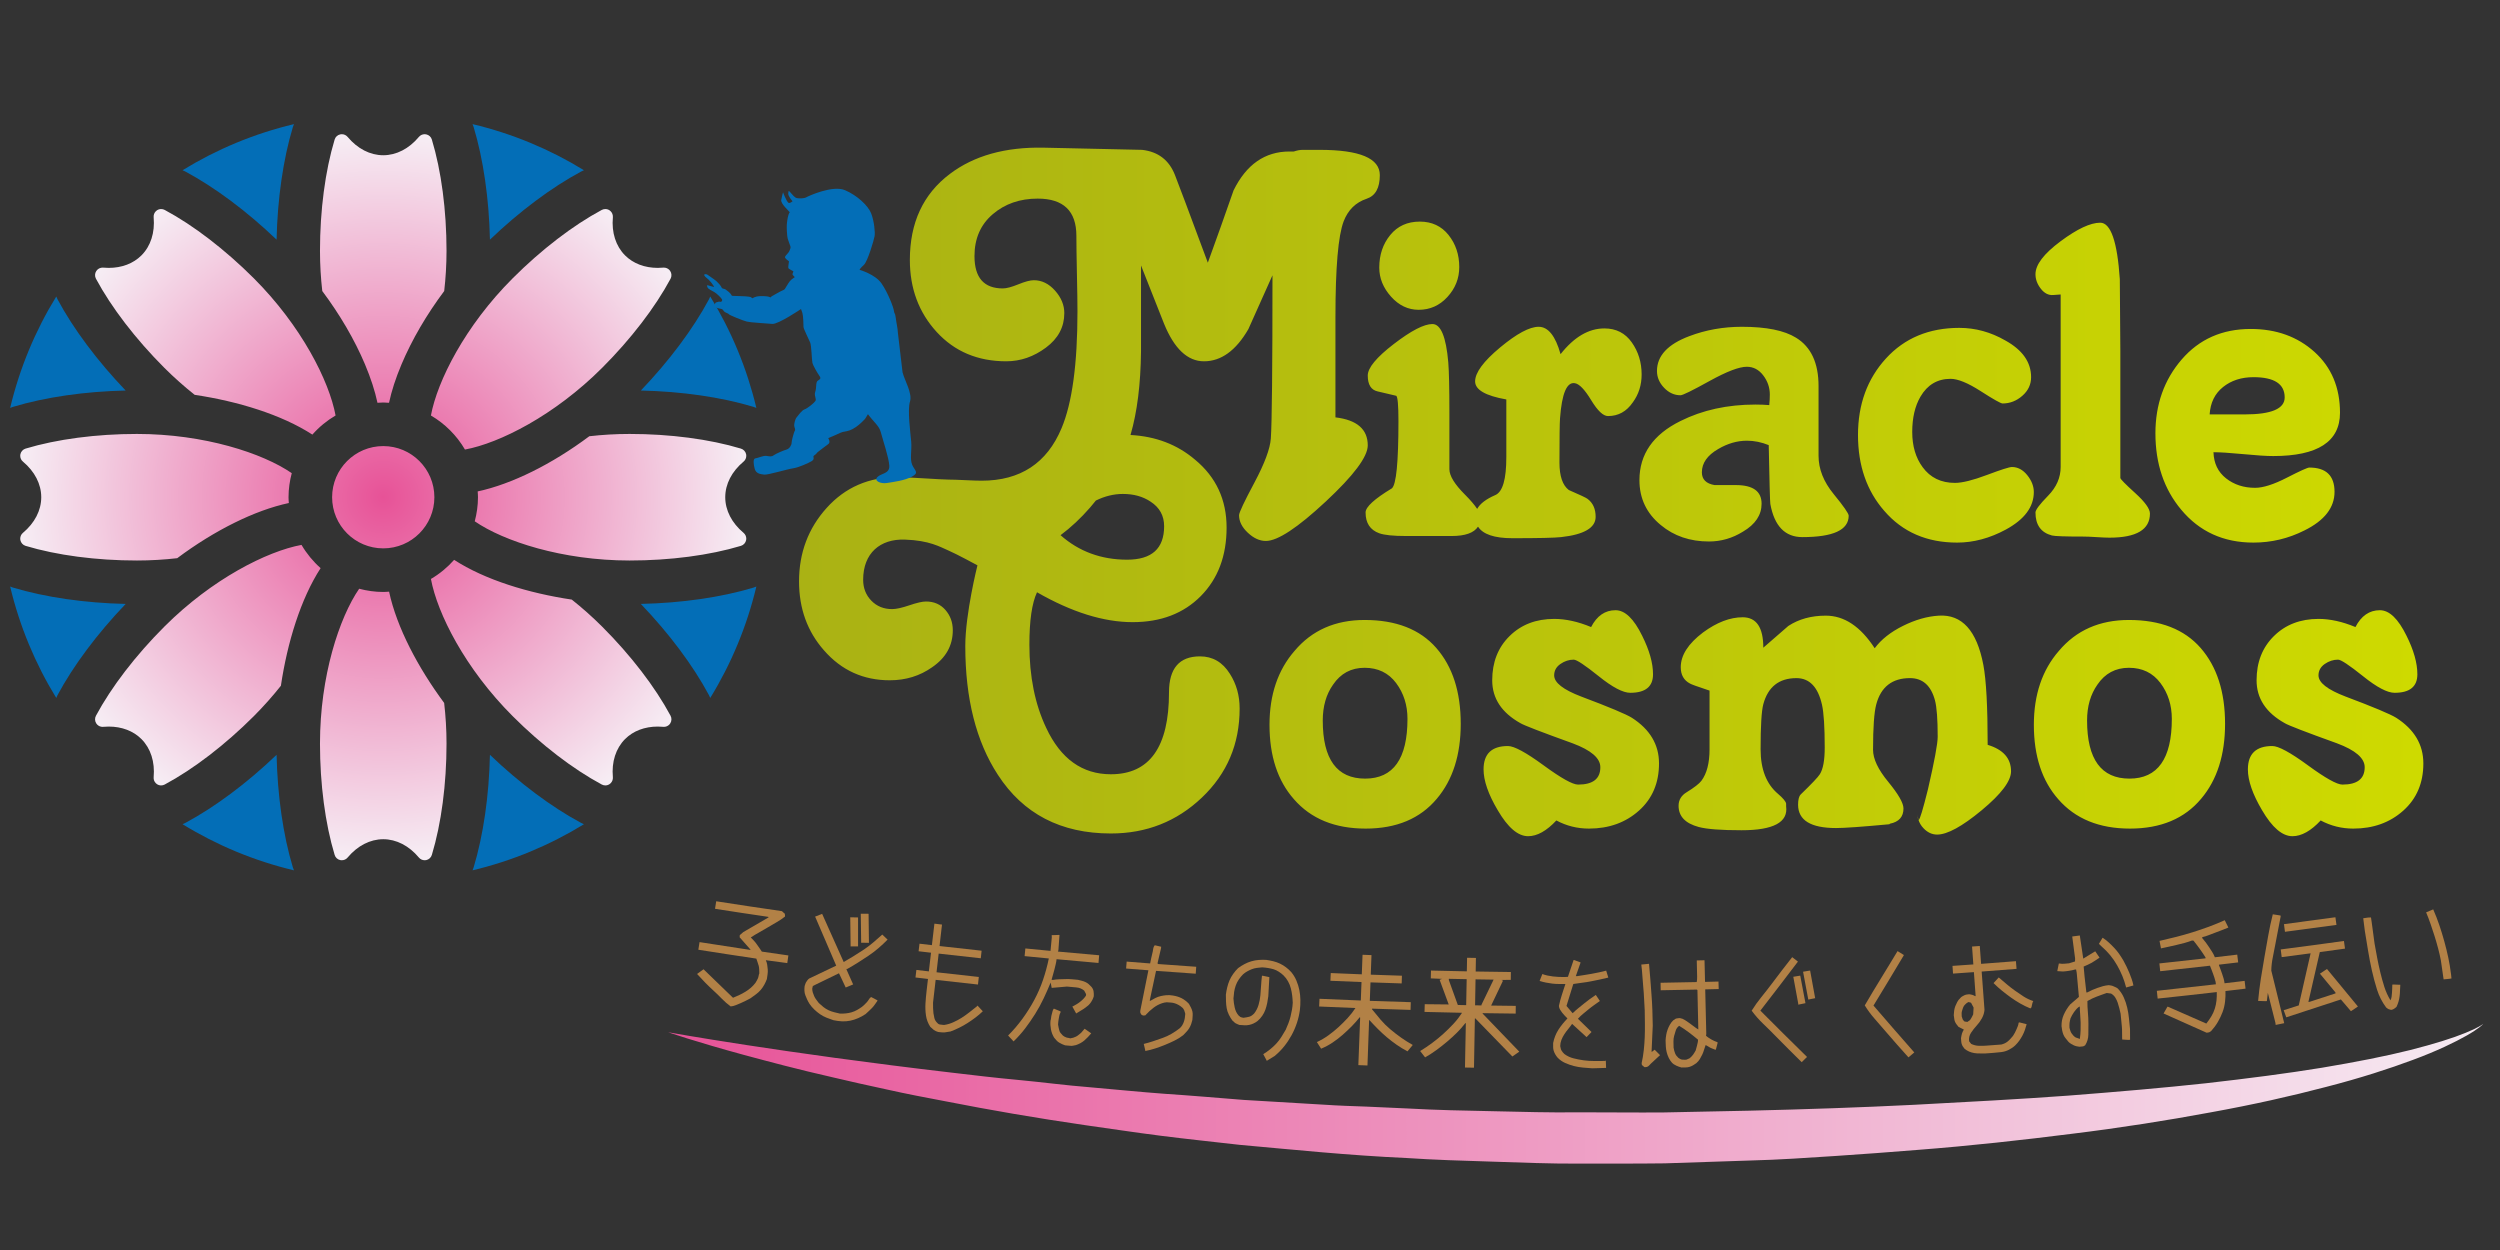 <?xml version="1.0" encoding="utf-8"?>
<!-- Generator: Adobe Illustrator 16.0.3, SVG Export Plug-In . SVG Version: 6.00 Build 0)  -->
<!DOCTYPE svg PUBLIC "-//W3C//DTD SVG 1.1//EN" "http://www.w3.org/Graphics/SVG/1.1/DTD/svg11.dtd">
<svg version="1.1" id="レイヤー_1" xmlns="http://www.w3.org/2000/svg" xmlns:xlink="http://www.w3.org/1999/xlink" x="0px"
	 y="0px" width="640px" height="320px" viewBox="0 0 640 320" enable-background="new 0 0 640 320" xml:space="preserve">
<rect x="0" y="0" width="640" height="320" fill="#333333" stroke="none"/>
<linearGradient id="SVGID_1_" gradientUnits="userSpaceOnUse" x1="204.556" y1="125.93" x2="620.378" y2="125.93">
	<stop  offset="0" style="stop-color:#AAB214"/>
	<stop  offset="1" style="stop-color:#CEDA00"/>
</linearGradient>
<path fill="url(#SVGID_1_)" d="M350.146,114.014c0-4.122-2.757-6.51-8.272-7.169V81.113c0-12.655,0.706-20.812,2.108-24.469
	c1.122-2.906,3.081-4.829,5.887-5.766c2.242-0.749,3.365-2.765,3.365-6.047c0-4.312-5.146-6.469-15.423-6.469h-4.349
	c-0.651,0-1.4,0.142-2.242,0.422h-1.119c-6.271,0-11.037,3.32-14.308,9.956c-2.148,6.17-4.343,12.338-6.587,18.511
	c-4.861-13.089-7.667-20.567-8.414-22.438c-1.5-3.831-4.303-5.979-8.415-6.451l-25.241-0.56c-9.815-0.187-17.809,2.059-23.977,6.73
	c-6.825,5.143-10.236,12.48-10.236,22.017c0,7.289,2.287,13.44,6.87,18.44c4.583,4.999,10.517,7.503,17.807,7.503
	c3.646,0,7.035-1.17,10.168-3.509c3.135-2.333,4.695-5.278,4.695-8.832c0-2.058-0.787-3.972-2.369-5.748
	c-1.58-1.777-3.392-2.667-5.43-2.667c-0.93,0-2.257,0.351-3.976,1.053c-1.721,0.698-3.043,1.049-3.97,1.049
	c-4.834,0-7.251-2.754-7.251-8.272c0-4.488,1.559-8.061,4.674-10.726c3.114-2.665,6.954-3.996,11.51-3.996
	c6.6,0,9.903,3.179,9.903,9.534c0,2.151,0.047,5.379,0.136,9.676c0.092,4.3,0.142,7.525,0.142,9.674
	c0,13.462-1.357,23.418-4.064,29.869c-3.746,8.976-10.568,13.461-20.475,13.461c-0.936,0-2.337-0.047-4.21-0.14
	c-1.869-0.091-3.27-0.139-4.208-0.139c-1.823,0-10.61-0.638-13.146-0.638c-7.32,0-13.348,2.62-18.077,7.857
	c-4.732,5.236-7.097,11.521-7.097,18.844c0,6.951,2.134,12.839,6.399,17.662c4.45,5.096,10.059,7.648,16.827,7.648
	c4.077,0,7.693-1.11,10.846-3.338c3.525-2.407,5.289-5.564,5.289-9.46c0-2.035-0.634-3.772-1.893-5.21
	c-1.26-1.438-2.917-2.16-4.964-2.16c-0.94,0-2.356,0.327-4.27,0.976c-1.909,0.648-3.379,0.971-4.405,0.971
	c-2.146,0-3.918-0.716-5.315-2.153c-1.402-1.436-2.1-3.221-2.1-5.356c0-6.826,4.344-10.491,10.661-10.286
	c6.313,0.21,8.991,1.857,11.156,2.787c2.161,0.924,7.441,3.807,7.441,3.807s-3.112,12.347-3.112,20.661
	c0,13.443,2.777,24.433,8.339,32.958c6.492,10.014,16.133,15.022,28.93,15.022c9.085,0,16.849-3.061,23.292-9.181
	c6.448-6.121,9.671-13.718,9.671-22.807c0-3.34-0.836-6.304-2.503-8.899c-1.86-2.969-4.41-4.454-7.653-4.454
	c-5.285,0-7.927,3.078-7.927,9.222c0,13.976-4.959,20.959-14.879,20.959c-7.328,0-12.841-3.95-16.547-11.854
	c-2.877-6.047-4.315-13.16-4.315-21.344c0-6.139,0.649-10.601,1.951-13.39c8.898,5.098,17.059,7.646,24.475,7.646
	c7.236,0,13.048-2.223,17.458-6.674c4.399-4.452,6.6-10.29,6.6-17.524c0-7.136-2.686-12.931-8.065-17.383
	c-4.576-3.897-10.093-5.993-16.53-6.329c0.007-0.028,0.017-0.053,0.021-0.082c1.684-5.793,2.572-12.896,2.667-21.31V67.957
	l5.877,14.866c2.615,6.444,6.031,9.669,10.239,9.669c4.394,0,8.182-2.739,11.362-8.223l6.176-13.795
	c0,23.934-0.141,37.86-0.422,41.787c-0.188,2.618-1.591,6.381-4.203,11.29c-2.621,4.906-3.931,7.688-3.931,8.343
	c0,1.591,0.749,3.086,2.245,4.486c1.494,1.404,3.034,2.106,4.624,2.106c2.992,0,8.088-3.352,15.288-10.057
	C346.551,121.727,350.146,116.922,350.146,114.014z M294.54,128.416c2.316,1.496,3.476,3.598,3.476,6.307
	c0,5.706-3.154,8.557-9.464,8.557c-6.645,0-12.334-2.093-17.053-6.271c2.654-1.983,5.178-4.333,7.558-7.076
	c0.516-0.591,1.007-1.194,1.489-1.795c2.271-1.12,4.573-1.688,6.898-1.688C290.226,126.449,292.592,127.104,294.54,128.416z
	 M524.303,126.915c-2.154,2.196-3.221,3.622-3.221,4.276c0,3.18,1.399,5.144,4.204,5.891c0.744,0.188,3.453,0.28,8.128,0.28
	c0.753,0,1.85,0.047,3.301,0.139c1.445,0.092,2.545,0.142,3.294,0.142c6.915,0,10.376-2.056,10.376-6.169
	c0-1.215-1.26-2.968-3.786-5.26c-2.525-2.29-3.791-3.577-3.791-3.857v-32.39c-0.087-11.685-0.136-17.857-0.136-18.511
	c-0.647-9.624-2.325-14.443-5.011-14.443c-2.514,0-5.905,1.592-10.174,4.768c-4.275,3.181-6.405,5.984-6.405,8.416
	c0,1.31,0.453,2.546,1.367,3.715c0.916,1.169,1.967,1.706,3.158,1.614l1.92-0.141v44.17
	C527.527,122.265,526.455,124.719,524.303,126.915z M356.111,75.944c2.007,2.244,4.365,3.364,7.083,3.364
	c2.895,0,5.346-1.098,7.356-3.296c2.009-2.194,3.02-4.742,3.02-7.641c0-3.18-0.912-5.911-2.736-8.203
	c-1.823-2.292-4.284-3.437-7.365-3.437c-3.178,0-5.699,1.145-7.567,3.437c-1.877,2.292-2.809,5.07-2.809,8.344
	C353.093,71.226,354.099,73.702,356.111,75.944z M399.643,137.5c5.893-0.65,8.84-2.384,8.84-5.188c0-2.055-0.701-3.596-2.107-4.627
	c-0.374-0.279-1.963-1.028-4.768-2.243c-1.587-1.214-2.387-3.553-2.387-7.011c0-6.357,0.052-10.141,0.147-11.36
	c0.469-6.356,1.738-9.347,3.807-8.972c1.134,0.188,2.521,1.635,4.168,4.349c1.648,2.709,3.077,4.064,4.306,4.064
	c2.636,0,4.749-1.168,6.35-3.506c1.506-2.054,2.258-4.44,2.258-7.15c0-3.087-0.838-5.822-2.521-8.205
	c-1.684-2.385-4.021-3.575-7.011-3.575c-4.02,0-7.761,2.196-11.222,6.589c-1.31-4.674-3.175-7.009-5.604-7.009
	c-2.339,0-5.635,1.772-9.892,5.312c-4.252,3.544-6.377,6.433-6.377,8.671c0,2.145,2.666,3.686,7.988,4.619v14.823
	c0,5.595-0.93,8.813-2.796,9.647c-2.382,1.028-3.928,2.212-4.667,3.55c-0.662-1.011-1.696-2.223-3.114-3.646
	c-2.668-2.665-3.997-4.837-3.997-6.521v-14.442c0-6.356-0.098-10.658-0.284-12.902c-0.562-6.54-1.914-9.814-4.064-9.814
	c-2.151,0-5.446,1.706-9.886,5.115c-4.442,3.415-6.664,6.101-6.664,8.064c0,2.337,0.846,3.696,2.527,4.068l4.767,1.122
	c0.37,0.281,0.563,2.431,0.563,6.451c0,10.563-0.563,16.314-1.685,17.247c-4.486,2.712-6.73,4.767-6.73,6.168
	c0,2.714,1.173,4.49,3.505,5.329c1.313,0.469,3.598,0.703,6.868,0.703h11.643c3.502,0,5.741-0.812,6.77-2.399
	c1.259,1.962,4.181,2.96,8.793,2.96C393.802,137.783,397.962,137.687,399.643,137.5z M576.886,138.904
	c4.581,0,8.925-1.035,13.04-3.107c5.141-2.538,7.714-5.838,7.714-9.888c0-4.143-2.153-6.215-6.452-6.215
	c-0.468,0-2.383,0.864-5.749,2.594c-3.369,1.729-6.076,2.594-8.133,2.594c-2.897,0-5.379-0.805-7.43-2.42
	c-2.061-1.615-3.135-3.846-3.227-6.694c1.683,0,4.229,0.165,7.644,0.49c3.408,0.329,5.957,0.492,7.643,0.492
	c11.405,0,17.102-3.692,17.102-11.077c0-6.45-2.174-11.639-6.516-15.566c-4.349-3.924-9.795-5.892-16.338-5.892
	c-7.293,0-13.181,2.605-17.669,7.805c-4.486,5.203-6.728,11.504-6.728,18.909c0,7.78,2.195,14.292,6.59,19.54
	C563.049,136.092,569.219,138.904,576.886,138.904z M569.1,99.08c2.106-1.682,4.699-2.523,7.786-2.523
	c5.33,0,7.992,1.73,7.992,5.189c0,2.898-3.411,4.344-10.235,4.344h-8.975C565.854,103.099,566.999,100.761,569.1,99.08z
	 M446.2,136.101c3.176-1.871,4.766-4.255,4.766-7.152c0-3.179-2.193-4.769-6.591-4.769h-5.464c-2.153-0.376-3.231-1.463-3.231-3.266
	c0-2.362,1.393-4.353,4.174-5.962c2.412-1.421,4.87-2.132,7.376-2.132c1.852,0,3.709,0.381,5.563,1.13
	c0.188,9.59,0.325,14.622,0.416,15.09c1.036,5.639,3.767,8.46,8.193,8.46c7.906,0,11.862-1.825,11.862-5.482
	c0-0.562-1.288-2.413-3.859-5.553c-2.569-3.14-3.857-6.395-3.857-9.771V98.84c0-5.902-1.914-10.029-5.748-12.375
	c-2.993-1.87-7.62-2.808-13.883-2.808c-4.765,0-9.252,0.801-13.46,2.401c-5.516,2.074-8.272,5.042-8.272,8.908
	c0,1.601,0.607,3.039,1.82,4.306c1.218,1.275,2.619,1.913,4.209,1.913c0.56,0,3.037-1.215,7.43-3.649
	c4.398-2.429,7.571-3.645,9.539-3.645c1.68,0,3.084,0.736,4.203,2.206c1.124,1.471,1.687,3.106,1.687,4.906
	c0,0.856-0.05,1.757-0.144,2.703c-1.121-0.092-2.287-0.139-3.506-0.139c-7.197,0-13.599,1.402-19.209,4.208
	c-7.01,3.456-10.519,8.507-10.519,15.143c0,4.677,1.823,8.507,5.467,11.497c3.369,2.807,7.483,4.206,12.345,4.206
	C440.593,138.622,443.492,137.783,446.2,136.101z M515.052,119.554c-0.659,0-2.788,0.68-6.382,2.032
	c-3.601,1.357-6.335,2.034-8.202,2.034c-3.556,0-6.313-1.34-8.273-4.023c-1.78-2.405-2.663-5.411-2.663-9.019
	s0.699-6.613,2.099-9.021c1.778-3.049,4.347-4.577,7.718-4.577c1.863,0,4.434,1.051,7.71,3.154c3.271,2.102,5.139,3.155,5.606,3.155
	c1.87,0,3.554-0.653,5.05-1.963c1.496-1.307,2.247-2.897,2.247-4.768c0-3.834-2.199-6.962-6.596-9.396
	c-3.741-2.149-7.667-3.226-11.775-3.226c-7.763,0-14.021,2.612-18.791,7.834c-4.768,5.222-7.154,11.749-7.154,19.58
	c0,7.834,2.245,14.316,6.732,19.439c4.671,5.414,10.888,8.116,18.648,8.116c4.205,0,8.368-1.117,12.48-3.343
	c4.77-2.594,7.152-5.798,7.152-9.605c0-1.485-0.562-2.919-1.682-4.316C517.852,120.251,516.544,119.554,515.052,119.554z
	 M349.328,158.714c-7.51,0-13.491,2.642-17.939,7.931c-4.263,4.914-6.397,11.217-6.397,18.91c0,7.977,2.084,14.329,6.262,19.052
	c4.354,5.009,10.479,7.513,18.354,7.513c7.881,0,13.955-2.548,18.221-7.646c4.08-4.822,6.12-11.219,6.12-19.195
	c0-8.154-2.084-14.622-6.26-19.401C363.514,161.107,357.397,158.714,349.328,158.714z M349.47,199.326
	c-7.231,0-10.844-4.958-10.844-14.878c0-3.621,0.873-6.675,2.641-9.182c1.946-2.872,4.634-4.312,8.062-4.312
	c3.431,0,6.122,1.303,8.069,3.895c1.943,2.595,2.917,5.654,2.917,9.179C360.314,194.227,356.702,199.326,349.47,199.326z
	 M545,158.714c-7.507,0-13.491,2.642-17.939,7.931c-4.269,4.914-6.394,11.217-6.394,18.91c0,7.977,2.085,14.329,6.254,19.052
	c4.356,5.009,10.479,7.513,18.358,7.513c7.882,0,13.954-2.548,18.218-7.646c4.077-4.822,6.119-11.219,6.119-19.195
	c0-8.154-2.085-14.622-6.254-19.401C559.189,161.107,553.066,158.714,545,158.714z M545.138,199.326
	c-7.229,0-10.847-4.958-10.847-14.878c0-3.621,0.881-6.675,2.646-9.182c1.947-2.872,4.634-4.312,8.063-4.312
	c3.433,0,6.117,1.303,8.066,3.895c1.947,2.595,2.921,5.654,2.921,9.179C555.987,194.227,552.371,199.326,545.138,199.326z
	 M417.758,183.75c-1.49-0.928-5.799-2.737-12.94-5.423c-4.635-1.764-6.951-3.57-6.951-5.425c0-1.207,0.53-2.177,1.601-2.923
	c1.066-0.74,2.198-1.11,3.405-1.11c0.742,0,2.872,1.415,6.397,4.24c3.522,2.833,6.212,4.247,8.065,4.247
	c3.897,0,5.84-1.579,5.84-4.733c0-2.872-0.927-6.161-2.783-9.873c-2.132-4.357-4.402-6.536-6.812-6.536
	c-2.688,0-4.771,1.438-6.256,4.311c-3.337-1.389-6.492-2.085-9.458-2.085c-4.639,0-8.439,1.458-11.401,4.38
	c-2.974,2.921-4.458,6.698-4.458,11.335c0,4.64,2.416,8.296,7.236,10.986c0.927,0.558,5.375,2.272,13.351,5.146
	c4.73,1.764,7.093,3.803,7.093,6.121c0,2.967-1.901,4.447-5.699,4.447c-1.394,0-4.332-1.644-8.835-4.936
	c-4.495-3.292-7.531-4.935-9.109-4.935c-4.171,0-6.253,1.993-6.253,5.979c0,2.871,1.199,6.353,3.615,10.431
	c2.593,4.447,5.188,6.673,7.785,6.673c2.316,0,4.728-1.344,7.235-4.031c2.591,1.391,5.373,2.084,8.339,2.084
	c5.1,0,9.367-1.527,12.799-4.591c3.428-3.056,5.144-7.09,5.144-12.099C424.707,190.615,422.389,186.719,417.758,183.75z
	 M613.424,183.75c-1.485-0.928-5.794-2.737-12.931-5.423c-4.638-1.764-6.959-3.57-6.959-5.425c0-1.207,0.534-2.177,1.599-2.923
	c1.071-0.74,2.207-1.11,3.409-1.11c0.741,0,2.875,1.415,6.4,4.24c3.521,2.833,6.212,4.247,8.069,4.247
	c3.89,0,5.835-1.579,5.835-4.733c0-2.872-0.924-6.161-2.778-9.873c-2.136-4.357-4.408-6.536-6.816-6.536
	c-2.691,0-4.776,1.438-6.258,4.311c-3.34-1.389-6.492-2.085-9.46-2.085c-4.634,0-8.436,1.458-11.397,4.38
	c-2.975,2.921-4.453,6.698-4.453,11.335c0,4.64,2.408,8.296,7.232,10.986c0.923,0.558,5.372,2.272,13.352,5.146
	c4.727,1.764,7.093,3.803,7.093,6.121c0,2.967-1.906,4.447-5.706,4.447c-1.387,0-4.333-1.644-8.833-4.936
	c-4.499-3.292-7.534-4.935-9.106-4.935c-4.172,0-6.257,1.993-6.257,5.979c0,2.871,1.205,6.353,3.613,10.431
	c2.601,4.447,5.193,6.673,7.788,6.673c2.318,0,4.728-1.344,7.235-4.031c2.592,1.391,5.374,2.084,8.346,2.084
	c5.093,0,9.361-1.527,12.792-4.591c3.429-3.056,5.146-7.09,5.146-12.099C620.378,190.615,618.06,186.719,613.424,183.75z
	 M491.111,209.814c-0.126-0.425-0.211-0.857-0.211-1.308C490.9,209.22,490.976,209.646,491.111,209.814z M508.842,190.678
	c0-9.778-0.372-16.606-1.107-20.479c-1.671-8.766-5.47-12.966-11.409-12.593c-2.963,0.18-6.023,1.053-9.176,2.625
	c-3.157,1.569-5.565,3.475-7.229,5.717c-3.621-5.562-7.79-8.342-12.521-8.342c-3.709,0-6.909,0.882-9.595,2.643l-6.398,5.562
	c0-5.191-1.762-7.79-5.282-7.79c-3.247,0-6.629,1.301-10.156,3.895c-3.802,2.873-5.697,5.841-5.697,8.901
	c0,1.947,0.785,3.338,2.367,4.172c0.272,0.188,1.943,0.789,5.004,1.807v15.02c0,3.527-0.695,6.215-2.086,8.07
	c-0.557,0.74-1.811,1.714-3.759,2.917c-1.39,0.834-2.082,1.998-2.082,3.476c0,2.693,1.713,4.499,5.142,5.426
	c2.04,0.557,5.703,0.837,10.986,0.837c8.163,0,11.962-2.042,11.404-6.121v-0.696c-0.092-0.555-0.79-1.391-2.084-2.504
	c-2.968-2.501-4.451-6.304-4.451-11.404c0-5.928,0.229-9.779,0.694-11.542c1.204-4.447,4.033-6.675,8.484-6.675
	c3.337,0,5.514,2.273,6.539,6.814c0.461,2.038,0.698,5.704,0.698,10.987c0,3.249-0.424,5.516-1.255,6.813
	c-0.469,0.746-2.092,2.456-4.872,5.147c-0.463,0.464-0.691,1.345-0.691,2.639c0,3.988,3.243,5.98,9.733,5.98
	c2.131,0,6.676-0.325,13.631-0.972l0.141-0.14c2.312-0.462,3.475-1.76,3.475-3.896c0-1.389-1.301-3.656-3.895-6.815
	c-2.599-3.146-3.895-5.884-3.895-8.201c0-5.75,0.277-9.645,0.835-11.684c1.206-4.447,4.077-6.675,8.621-6.675
	c3.242,0,5.379,1.899,6.399,5.701c0.464,1.765,0.694,4.868,0.694,9.318c0,1.763-0.832,6.258-2.505,13.492
	c-1.296,5.191-2.082,7.784-2.362,7.784c-0.028-0.008-0.05-0.048-0.071-0.079c0.229,0.794,0.658,1.544,1.325,2.238
	c1.013,1.061,2.177,1.601,3.474,1.601c2.592,0,6.401-2.081,11.402-6.227c5.006-4.156,7.514-7.476,7.514-9.966
	C514.826,194.141,512.826,191.879,508.842,190.678z"/>
<path fill="#036EB7" d="M2.598,150.153c2.438,10.217,6.454,19.818,11.806,28.521c0.109-0.238,0.196-0.484,0.321-0.715
	c4.082-7.611,10.232-15.816,17.448-23.354c-10.411-0.23-20.563-1.687-28.885-4.194C3.051,150.341,2.827,150.237,2.598,150.153z
	 M164.05,154.604c7.221,7.542,13.375,15.748,17.451,23.367c0.129,0.229,0.212,0.467,0.322,0.702
	c5.353-8.702,9.368-18.307,11.807-28.525c-0.248,0.09-0.481,0.199-0.733,0.278C184.614,152.921,174.463,154.374,164.05,154.604z
	 M193.63,104.43c-2.439-10.218-6.455-19.822-11.807-28.521c-0.109,0.236-0.196,0.477-0.322,0.707
	c-4.072,7.608-10.225,15.812-17.442,23.358c10.429,0.23,20.578,1.686,28.856,4.186C193.159,104.236,193.391,104.345,193.63,104.43z
	 M70.804,193.231c-7.54,7.216-15.756,13.37-23.413,17.467c-0.21,0.112-0.435,0.198-0.655,0.3c8.701,5.353,18.303,9.375,28.522,11.81
	c-0.088-0.252-0.202-0.494-0.283-0.753C72.482,213.807,71.032,203.664,70.804,193.231z M32.167,99.975
	c-7.214-7.544-13.369-15.748-17.442-23.358c-0.125-0.23-0.212-0.471-0.321-0.707C9.052,84.608,5.036,94.212,2.598,104.43
	c0.241-0.085,0.468-0.196,0.72-0.27C11.59,101.66,21.741,100.205,32.167,99.975z M121.252,32.524
	c2.488,8.257,3.946,18.399,4.171,28.828c7.545-7.22,15.753-13.371,23.381-17.457c0.223-0.118,0.46-0.207,0.687-0.314
	c-8.7-5.355-18.305-9.371-28.522-11.806C121.061,32.026,121.17,32.265,121.252,32.524z M47.434,43.902
	c7.608,4.079,15.822,10.229,23.37,17.45c0.228-10.436,1.683-20.579,4.176-28.836c0.08-0.252,0.19-0.493,0.279-0.74
	c-10.219,2.435-19.822,6.45-28.527,11.806C46.963,43.69,47.209,43.78,47.434,43.902z M125.423,193.231
	c-0.225,10.429-1.683,20.567-4.171,28.815c-0.082,0.265-0.191,0.507-0.283,0.761c10.217-2.439,19.822-6.457,28.522-11.81
	c-0.233-0.104-0.473-0.198-0.708-0.324C141.17,206.597,132.958,200.443,125.423,193.231z"/>
<radialGradient id="SVGID_2_" cx="98.113" cy="127.29" r="92.935" gradientUnits="userSpaceOnUse">
	<stop  offset="0" style="stop-color:#E75297"/>
	<stop  offset="1" style="stop-color:#F6EDF4"/>
</radialGradient>
<path fill="url(#SVGID_2_)" d="M98.114,114.198c-7.232,0-13.092,5.864-13.092,13.091c0,7.228,5.86,13.092,13.092,13.092
	c7.227,0,13.087-5.864,13.087-13.092C111.201,120.062,105.341,114.198,98.114,114.198z M42.069,94.16
	c2.529,2.53,5.141,4.833,7.772,6.919c11.069,1.652,22.252,5.074,30.127,10.179c1.704-1.931,3.707-3.583,5.94-4.895
	c-1.636-8.821-8.732-22.915-20.929-35.116c-7.344-7.338-15.442-13.558-22.817-17.506c-0.28-0.151-0.597-0.225-0.912-0.225
	c-0.369,0-0.737,0.104-1.056,0.316c-0.117,0.072-0.21,0.154-0.303,0.253c-0.397,0.391-0.607,0.957-0.556,1.532
	c0.353,3.921-0.76,7.4-3.13,9.766c-2.083,2.083-5.023,3.196-8.373,3.196c-0.458,0-0.925-0.022-1.398-0.065
	c-0.055-0.004-0.113-0.004-0.171-0.004c-0.513,0-1.005,0.206-1.36,0.56c-0.092,0.095-0.177,0.193-0.247,0.3
	c-0.396,0.591-0.431,1.354-0.093,1.982C28.514,78.718,34.73,86.817,42.069,94.16z M45.364,142.898
	c9.571-7.148,19.844-12.255,28.577-14.125c-0.036-0.493-0.077-0.985-0.077-1.484c0-2.133,0.304-4.191,0.826-6.163
	c-7.396-5.087-22.377-10.036-39.635-10.036c-10.379,0-20.501,1.336-28.511,3.752c-0.675,0.207-1.186,0.77-1.33,1.459
	c-0.029,0.128-0.036,0.262-0.036,0.386c0,0.565,0.249,1.117,0.69,1.478c3.022,2.53,4.692,5.774,4.692,9.124
	c0,3.354-1.669,6.594-4.692,9.124c-0.442,0.369-0.69,0.917-0.69,1.477c0,0.13,0.007,0.255,0.036,0.386
	c0.145,0.693,0.655,1.259,1.33,1.464c8.009,2.414,18.132,3.75,28.511,3.75C38.604,143.489,42.053,143.275,45.364,142.898z
	 M77.187,139.491c-8.824,1.635-22.921,8.734-35.118,20.934c-7.339,7.343-13.555,15.439-17.506,22.805
	c-0.337,0.63-0.303,1.389,0.093,1.985c0.07,0.105,0.155,0.205,0.247,0.299c0.358,0.359,0.847,0.563,1.363,0.563
	c0.057,0,0.115-0.006,0.168-0.011c0.472-0.039,0.938-0.064,1.398-0.064c3.349,0,6.289,1.112,8.373,3.196
	c2.371,2.377,3.483,5.842,3.13,9.766c-0.052,0.581,0.158,1.143,0.556,1.536c0.093,0.099,0.186,0.18,0.303,0.248
	c0.319,0.212,0.687,0.321,1.056,0.321c0.309,0,0.627-0.077,0.912-0.229c7.375-3.952,15.473-10.163,22.817-17.504
	c2.527-2.531,4.836-5.146,6.93-7.78c1.647-11.068,5.07-22.245,10.17-30.114C80.149,143.734,78.497,141.725,77.187,139.491z
	 M99.605,151.463c-0.498,0.032-0.988,0.079-1.491,0.079c-2.134,0-4.195-0.306-6.169-0.824c-5.083,7.394-10.029,22.377-10.029,39.636
	c0,10.376,1.334,20.498,3.752,28.499c0.197,0.681,0.758,1.197,1.453,1.336c0.133,0.028,0.263,0.034,0.389,0.034
	c0.567,0,1.109-0.243,1.477-0.689c2.527-3.021,5.772-4.695,9.126-4.695c3.351,0,6.596,1.674,9.124,4.695
	c0.37,0.446,0.911,0.689,1.481,0.689c0.119,0,0.25-0.006,0.383-0.034c0.689-0.139,1.256-0.655,1.453-1.336
	c2.422-8.001,3.756-18.123,3.756-28.499c0-3.582-0.221-7.069-0.605-10.403C107.049,170.959,101.567,160.635,99.605,151.463z
	 M154.154,160.424c-2.531-2.532-5.147-4.839-7.779-6.928c-11.071-1.646-22.248-5.072-30.118-10.175
	c-1.707,1.927-3.708,3.586-5.94,4.891c1.635,8.823,8.727,22.924,20.928,35.123c7.34,7.341,15.442,13.552,22.812,17.504
	c0.291,0.152,0.605,0.229,0.92,0.229c0.368,0,0.733-0.109,1.052-0.321c0.112-0.068,0.21-0.149,0.302-0.248
	c0.398-0.394,0.607-0.955,0.565-1.536c-0.36-3.924,0.755-7.389,3.124-9.766c2.085-2.084,5.028-3.196,8.371-3.196
	c0.458,0,0.926,0.025,1.397,0.064c0.056,0.005,0.113,0.011,0.17,0.011c0.514,0,1.009-0.203,1.366-0.563
	c0.09-0.094,0.169-0.193,0.242-0.299c0.396-0.597,0.43-1.355,0.098-1.985C167.712,175.863,161.498,167.768,154.154,160.424z
	 M185.663,127.289c0-3.35,1.669-6.594,4.695-9.124c0.439-0.36,0.691-0.912,0.691-1.478c0-0.124-0.011-0.257-0.038-0.386
	c-0.144-0.689-0.654-1.252-1.336-1.459c-8.007-2.417-18.126-3.752-28.504-3.752c-3.548,0-6.991,0.209-10.307,0.587
	c-9.566,7.152-19.85,12.254-28.58,14.125c0.036,0.495,0.077,0.985,0.077,1.487c0,2.134-0.309,4.193-0.825,6.167
	c7.399,5.085,22.378,10.034,39.634,10.034c10.378,0,20.497-1.336,28.504-3.75c0.682-0.205,1.192-0.771,1.336-1.464
	c0.026-0.13,0.038-0.255,0.038-0.386c0-0.561-0.252-1.108-0.691-1.477C187.332,133.883,185.663,130.643,185.663,127.289z
	 M119.029,115.084c8.833-1.631,22.932-8.728,35.125-20.924c7.344-7.343,13.558-15.441,17.511-22.808
	c0.332-0.628,0.297-1.391-0.098-1.982c-0.073-0.107-0.152-0.206-0.242-0.3c-0.355-0.354-0.85-0.56-1.359-0.56
	c-0.06,0-0.122,0-0.178,0.004c-0.471,0.043-0.939,0.065-1.397,0.065c-3.343,0-6.286-1.113-8.371-3.196
	c-2.369-2.366-3.484-5.845-3.124-9.766c0.042-0.575-0.167-1.141-0.565-1.532c-0.092-0.099-0.19-0.181-0.302-0.253
	c-0.319-0.212-0.687-0.316-1.056-0.316c-0.32,0-0.633,0.073-0.917,0.225c-7.367,3.948-15.472,10.168-22.812,17.506
	c-12.201,12.201-19.293,26.295-20.928,35.121C113.919,108.478,116.921,111.482,119.029,115.084z M93.431,93.261
	c1.483,3.512,2.549,6.803,3.201,9.852c0.493-0.032,0.979-0.073,1.482-0.073c0.5,0,0.988,0.041,1.478,0.073
	c0.655-3.05,1.717-6.339,3.202-9.852c2.673-6.329,6.418-12.719,10.923-18.754c0.376-3.3,0.593-6.738,0.593-10.273
	c0-10.38-1.334-20.503-3.756-28.509c-0.197-0.679-0.758-1.188-1.453-1.329c-0.133-0.028-0.264-0.039-0.383-0.039
	c-0.57,0-1.111,0.252-1.481,0.689c-2.528,3.022-5.773,4.696-9.124,4.696c-3.356,0-6.599-1.673-9.126-4.696
	c-0.368-0.437-0.91-0.689-1.477-0.689c-0.126,0-0.256,0.011-0.389,0.039c-0.695,0.141-1.256,0.65-1.453,1.329
	c-2.418,8.006-3.752,18.129-3.752,28.509c0,3.535,0.21,6.973,0.587,10.273C87.012,80.542,90.762,86.932,93.431,93.261z"/>
<path fill="#036EB7" d="M193.205,120.022c-0.338-1.223-0.46-2.628,0.178-2.683c0.627-0.055,1.96-0.738,2.804-0.629
	c0.853,0.112,1.318,0.273,1.851-0.141c0.537-0.415,2.643-1.31,3.362-1.502c0.727-0.193,1.266-1.214,1.241-1.654
	c-0.026-0.443,0.607-2.857,0.841-3.148c0.233-0.298-0.138-0.848-0.166-1.292c-0.03-0.437,0.223-1.691,0.638-2.158
	c0.417-0.471,1.292-1.781,2.003-2.011c0.707-0.235,2.342-1.545,2.759-2.114c0.421-0.574-0.39-1.353-0.009-2.411
	c0.372-1.053,0.073-2.435,0.627-2.807c0.554-0.373,0.939-0.534,0.471-1.194c-0.475-0.669-1.66-2.646-1.833-3.434
	c-0.168-0.786-0.23-4.323-0.563-5.145c-0.333-0.818-1.727-3.547-1.712-3.994c0.024-0.445-0.081-2.962-0.283-3.583
	c-0.203-0.625-0.359-1.011-0.359-1.011s-5.836,3.952-7.354,3.808c-1.515-0.143-5.509-0.342-6.513-0.593
	c-1.006-0.248-4.542-1.682-4.629-1.9c-0.083-0.218-0.893-0.347-1.195-0.724c-0.307-0.381-0.387-0.597-0.865-0.655
	c-0.477-0.06-1.427-0.298-1.478-0.678c-0.055-0.383-0.039-0.875,0.411-0.982c0.438-0.111,0.631-0.241,0.935-0.128
	c0.293,0.111,0.64-0.274,0.471-0.621c-0.185-0.351-1.338-1.523-1.933-1.838c-0.595-0.311-1.667-0.901-1.753-1.167
	c-0.091-0.265-0.359-0.674,0.079-0.586c0.443,0.09,0.994,0.306,1.248,0.351c0.249,0.053,0.446,0.073,0.216-0.2
	c-0.227-0.274-0.486-0.76-0.862-1.147c-0.368-0.386-0.473-0.56-0.929-0.894c-0.452-0.339-0.862-0.856-0.464-0.951
	c0.394-0.094,0.681,0.112,0.937,0.309c0.268,0.19,1.638,1.098,2.089,1.52c0.456,0.419,1.104,1.159,1.265,1.563
	c0.162,0.405,0.555,0.212,1.01,0.503c0.446,0.283,1.203,0.918,1.411,1.27c0.207,0.351,0.207,0.351,0.207,0.351
	s0.598,0.064,1.428,0.058c0.837,0,3.056,0.112,3.356,0.261c0.292,0.149,0.502,0.334,0.502,0.334s0.587-0.537,1.982-0.563
	c1.396-0.028,2.065,0.07,2.444,0.252c0.375,0.187,0.042,0.02,0.59-0.271c0.554-0.291,2.006-1.173,2.667-1.44
	c0.663-0.268,0.607-0.411,0.914-0.9c0.302-0.488,0.841-1.478,1.378-1.893c0.533-0.417,0.857-0.614,0.857-0.614
	s-0.063-0.076-0.284-0.287c-0.216-0.212-0.385-0.381-0.282-0.623c0.103-0.245,0.202-0.584,0.202-0.584s-1.224-0.615-1.301-0.815
	c-0.08-0.202,0.171-1.741,0.171-1.741s-1.14-0.751-1.025-1.13c0.113-0.379,0.931-1.008,1.11-1.483
	c0.182-0.475,0.402-0.835,0.281-1.215c-0.126-0.388-0.537-1.426-0.701-1.995c-0.165-0.573-0.295-2.894-0.22-3.626
	c0.071-0.731,0.247-2.542,0.745-3.081c0.105-0.107-2.369-2.157-2.176-3.185c0.19-1.031,0.468-1.948,0.468-1.948
	s0.148,0.493,0.433,1.082c0.291,0.586,0.721,1.667,1.122,1.654c0.4-0.008,0.871-0.446,0.871-0.446s-1.184-1.331-1.096-1.972
	c0.097-0.642-0.025-0.942,0.528-0.311c0.559,0.627,1.105,1.364,1.698,1.475c0.596,0.111,1.808,0.126,2.381-0.206
	c0.57-0.325,6.757-3.167,9.903-1.828c3.148,1.344,5.912,3.951,6.69,5.895c0.781,1.943,1.067,4.894,0.905,5.864
	c-0.165,0.968-1.762,6.48-2.754,7.379c-0.998,0.904-1.109,1.251-1.109,1.251s3.966,1.116,5.614,3.462
	c1.648,2.352,3.095,6.185,3.195,7.052c0.088,0.867,0.293,0.381,0.443,1.625c0.147,1.245,0.552,2.994,0.561,3.891l1.201,10.201
	c0.47,1.976,2.579,5.415,1.905,7.496c-0.672,2.08,0.094,7.896,0.306,10.182c0.21,2.29-0.394,4.535,0.266,6.035
	c0.654,1.496,1.854,1.965-0.073,3.005c-1.917,1.045-4.948,1.383-6.424,1.631c-1.475,0.252-3.391-0.492-2.442-1.504
	c0.939-1.008,3.208-0.815,3.073-2.938c-0.141-2.124-1.561-6.258-2.176-8.565c-0.437-1.653-1.749-2.521-3.294-4.608
	c-0.387,0.631-0.674,1.136-0.766,1.23c-3.521,3.729-4.938,2.894-6.196,3.497c-1.265,0.611-3.208,1.392-3.208,1.392
	s0.652,0.993,0.092,1.471c-0.565,0.477-2.994,2.159-3.084,2.446c-0.087,0.284-0.901,0.508-0.786,0.917
	c0.112,0.405,0.104,0.761-0.552,1.124c-0.654,0.364-3.094,1.545-4.657,1.775c-1.564,0.229-6.388,1.714-7.383,1.614
	C194.659,121.394,193.541,121.241,193.205,120.022z"/>
<linearGradient id="SVGID_3_" gradientUnits="userSpaceOnUse" x1="169.365" y1="279.978" x2="642.286" y2="279.978">
	<stop  offset="0" style="stop-color:#E75297"/>
	<stop  offset="1" style="stop-color:#F6EDF4"/>
</linearGradient>
<path fill="url(#SVGID_3_)" d="M171.039,264.255c0,0,29.003,5.252,72.666,10.348c5.458,0.646,11.135,1.325,17.036,1.868
	c5.896,0.548,11.958,1.369,18.233,1.863c6.267,0.54,12.689,1.203,19.272,1.687c6.589,0.428,13.301,1.022,20.134,1.557
	c6.841,0.408,13.797,0.819,20.835,1.239c3.519,0.238,7.063,0.352,10.626,0.477c3.56,0.16,7.138,0.322,10.729,0.486
	c7.181,0.405,14.428,0.547,21.701,0.692c7.273,0.15,14.573,0.391,21.875,0.279c7.301-0.005,14.603,0.093,21.876,0.033
	c7.271-0.148,14.51-0.299,21.694-0.447c14.389-0.346,28.572-0.819,42.273-1.508c13.699-0.729,26.94-1.427,39.476-2.349
	c12.526-0.972,24.364-1.984,35.263-3.167c10.887-1.238,20.854-2.526,29.64-3.965c8.776-1.472,16.397-2.968,22.595-4.525
	c6.19-1.576,10.996-3.079,14.162-4.392c3.135-1.248,4.839-2.371,4.524-2.367c0.321-0.024-1.212,1.361-4.193,3.048
	c-3.021,1.711-7.626,3.962-13.714,6.205c-6.078,2.273-13.583,4.708-22.326,6.951c-8.73,2.301-18.669,4.543-29.587,6.514
	c-10.908,2.027-22.779,3.917-35.384,5.463c-12.595,1.593-25.902,3.083-39.698,4.141c-6.895,0.557-13.908,1.083-21.01,1.553
	c-7.129,0.462-14.271,0.967-21.562,1.147c-7.274,0.242-14.609,0.485-21.971,0.731c-7.364,0.097-14.758,0.054-22.151,0.072
	c-7.396,0.037-14.781-0.284-22.141-0.514c-7.361-0.221-14.689-0.445-21.947-0.928c-14.539-0.653-28.788-2.122-42.578-3.364
	c-6.88-0.785-13.652-1.489-20.261-2.333c-6.611-0.834-13.055-1.836-19.336-2.711c-12.555-1.827-24.375-3.872-35.236-6.009
	c-5.436-1.021-10.643-2.02-15.566-3.131c-4.927-1.073-9.6-2.085-13.969-3.142c-8.765-1.987-16.337-4.021-22.564-5.695
	C178.007,266.67,171.039,264.255,171.039,264.255z"/>
<g>
	<path fill="#B28146" d="M187.054,257.646c-0.831-0.614-1.588-1.271-2.269-1.977s-1.392-1.396-2.131-2.072
		c-0.743-0.678-1.459-1.371-2.156-2.08c-0.695-0.711-1.377-1.438-2.046-2.183c0.552-0.398,1.104-0.801,1.655-1.202
		c2.502,2.438,5.014,4.87,7.542,7.298c0.574-0.234,1.119-0.47,1.633-0.713c0.515-0.242,1.033-0.521,1.551-0.838
		c0.516-0.316,0.979-0.65,1.383-1.005c0.409-0.351,0.801-0.771,1.179-1.259c0.103-0.171,0.21-0.359,0.328-0.556
		c0.113-0.201,0.214-0.396,0.3-0.591c0.085-0.192,0.146-0.402,0.179-0.635c0.035-0.229,0.095-0.449,0.183-0.66
		c-0.013-0.303-0.022-0.627-0.028-0.975c-0.007-0.35-0.05-0.668-0.13-0.964c-0.082-0.291-0.178-0.586-0.285-0.886
		c-0.11-0.295-0.217-0.611-0.32-0.945c-4.952-0.732-9.902-1.489-14.848-2.272c0.103-0.65,0.206-1.3,0.308-1.95
		c4.326,0.686,8.655,1.351,12.985,1.997c0.032-0.018,0.062-0.03,0.091-0.043c-0.937-1.059-1.871-2.118-2.803-3.181
		c0.009-0.183,0.017-0.372,0.025-0.557c0.306-0.266,0.612-0.526,0.918-0.791c2.164-1.25,4.322-2.505,6.472-3.763
		c-0.031-0.043-0.062-0.084-0.094-0.129c-4.545-0.662-9.089-1.352-13.629-2.063c0.101-0.643,0.202-1.284,0.303-1.926
		c5.604,0.876,11.214,1.72,16.826,2.531c0.191,0.178,0.383,0.354,0.576,0.534c0.125,0.033,0.182,0.099,0.169,0.19
		c-0.013,0.093-0.004,0.168,0.023,0.229c0.03,0.059,0.039,0.138,0.024,0.228c-0.013,0.092-0.024,0.165-0.03,0.221
		c-0.681,0.54-1.389,1.015-2.118,1.425c-0.732,0.407-1.469,0.84-2.208,1.294c-0.737,0.455-1.48,0.886-2.223,1.29
		c-0.743,0.406-1.47,0.845-2.189,1.321c0.248,0.244,0.513,0.517,0.791,0.821c0.278,0.304,0.533,0.616,0.757,0.941
		c0.229,0.325,0.453,0.643,0.673,0.957c0.219,0.314,0.424,0.614,0.608,0.904c2.265,0.336,4.529,0.659,6.794,0.982
		c-0.092,0.651-0.185,1.305-0.278,1.955c-1.833-0.239-3.663-0.485-5.494-0.733c0.173,0.38,0.288,0.759,0.349,1.132
		c0.061,0.374,0.109,0.775,0.142,1.201c0.032,0.427,0.019,0.847-0.042,1.259c-0.06,0.414-0.117,0.822-0.177,1.226
		c-0.187,0.499-0.405,0.978-0.655,1.438c-0.248,0.46-0.55,0.903-0.91,1.332c-0.359,0.423-0.771,0.804-1.232,1.14
		c-0.463,0.337-0.927,0.676-1.4,1.017c-0.398,0.206-0.801,0.415-1.218,0.635c-0.419,0.221-0.837,0.415-1.254,0.588
		c-0.421,0.171-0.843,0.35-1.264,0.528C187.968,257.492,187.522,257.604,187.054,257.646z"/>
	<path fill="#B28146" d="M213.363,261.173c-0.569-0.188-1.156-0.401-1.757-0.64c-0.601-0.237-1.157-0.538-1.676-0.897
		c-0.517-0.361-1.006-0.759-1.464-1.196c-0.458-0.437-0.871-0.922-1.237-1.462c-0.221-0.345-0.415-0.705-0.587-1.075
		c-0.168-0.371-0.323-0.735-0.466-1.103c-0.139-0.368-0.22-0.746-0.241-1.144c-0.022-0.396-0.004-0.804,0.053-1.227
		c0.06-0.142,0.118-0.317,0.173-0.525c0.058-0.207,0.139-0.384,0.246-0.529c0.105-0.143,0.208-0.288,0.302-0.437
		c0.097-0.144,0.242-0.287,0.435-0.431c2.314-1.094,4.623-2.194,6.926-3.302c-1.819-4.182-3.619-8.364-5.398-12.552
		c0.6-0.235,1.197-0.473,1.793-0.709c1.822,4.116,3.663,8.227,5.524,12.337c0.882-0.518,1.762-1.046,2.636-1.578
		c0.876-0.531,1.729-1.075,2.556-1.633c0.827-0.557,1.633-1.169,2.416-1.836c0.784-0.667,1.537-1.331,2.262-1.986
		c0.454,0.429,0.91,0.86,1.366,1.291c-0.736,0.751-1.513,1.474-2.326,2.176c-0.816,0.702-1.67,1.351-2.56,1.947
		c-0.891,0.6-1.789,1.185-2.699,1.758c-0.909,0.576-1.824,1.12-2.746,1.636c-0.056-0.007-0.111-0.016-0.169-0.022
		c-0.006,0.054-0.013,0.109-0.021,0.165c0.565,1.271,1.13,2.543,1.7,3.814c-0.634,0.264-1.268,0.527-1.903,0.791
		c-0.574-1.218-1.15-2.434-1.721-3.65c-2.227,1.09-4.458,2.175-6.695,3.254c-0.051,0.227-0.1,0.453-0.152,0.68
		c-0.004,0.318,0.04,0.642,0.139,0.976c0.098,0.331,0.221,0.655,0.368,0.976c0.147,0.319,0.32,0.608,0.526,0.871
		c0.206,0.265,0.418,0.551,0.646,0.86c0.39,0.371,0.784,0.712,1.182,1.029c0.398,0.317,0.826,0.582,1.284,0.804
		c0.46,0.221,0.94,0.392,1.44,0.516c0.5,0.121,1.012,0.243,1.533,0.367c0.496,0.011,0.992-0.008,1.487-0.056
		c0.494-0.049,0.982-0.144,1.473-0.285c0.488-0.145,0.946-0.34,1.378-0.582c0.435-0.243,0.861-0.515,1.285-0.818
		c0.233-0.192,0.459-0.395,0.676-0.6c0.216-0.206,0.421-0.419,0.61-0.639c0.189-0.217,0.359-0.452,0.507-0.705
		c0.146-0.253,0.33-0.441,0.555-0.561c0.537,0.283,1.072,0.564,1.609,0.845c-0.004,0.044-0.011,0.093-0.018,0.139
		c-0.208,0.292-0.421,0.596-0.641,0.914c-0.221,0.32-0.461,0.611-0.713,0.881c-0.251,0.266-0.52,0.525-0.8,0.78
		s-0.571,0.52-0.873,0.803c-0.61,0.405-1.241,0.758-1.901,1.046c-0.661,0.29-1.337,0.507-2.038,0.649
		c-0.7,0.146-1.402,0.199-2.105,0.163C214.835,261.426,214.109,261.328,213.363,261.173z M217.735,242.273
		c0.006-0.054,0.013-0.109,0.021-0.165c-0.032-2.427-0.062-4.854-0.09-7.281c0.666,0.013,1.331,0.027,1.997,0.039
		c-0.002,2.47,0,4.938,0,7.406C219.021,242.273,218.377,242.276,217.735,242.273z M220.44,241.333
		c0.006-0.045,0.011-0.089,0.018-0.137c-0.037-2.426-0.073-4.854-0.104-7.279c0.667,0.004,1.334,0.004,2.003,0.008
		c0.028,2.479,0.058,4.961,0.089,7.442C221.778,241.358,221.108,241.346,220.44,241.333z"/>
	<path fill="#B28146" d="M240.175,264.185c-0.203-0.062-0.397-0.131-0.578-0.206c-0.181-0.077-0.357-0.177-0.526-0.297
		c-0.167-0.122-0.323-0.262-0.468-0.419c-0.144-0.155-0.296-0.288-0.457-0.403c-0.584-0.907-0.95-1.873-1.098-2.896
		c-0.148-1.027-0.19-2.06-0.126-3.096c0.065-1.041,0.156-2.084,0.278-3.134c0.122-1.052,0.244-2.09,0.361-3.123
		c-1.066-0.124-2.132-0.248-3.197-0.375c0.077-0.646,0.152-1.291,0.229-1.934c1.066,0.124,2.129,0.25,3.193,0.373
		c0.187-1.593,0.37-3.188,0.557-4.781c-1.062-0.122-2.123-0.248-3.182-0.372c0.075-0.645,0.152-1.289,0.229-1.935
		c1.059,0.126,2.118,0.249,3.178,0.372c0.212-1.832,0.426-3.664,0.641-5.499c0.646,0.075,1.294,0.15,1.943,0.226
		c-0.21,1.832-0.422,3.666-0.631,5.5c3.589,0.411,7.178,0.808,10.769,1.194c-0.068,0.646-0.138,1.291-0.207,1.937
		c-3.595-0.386-7.19-0.786-10.784-1.197c-0.182,1.595-0.366,3.19-0.548,4.782c3.605,0.416,7.212,0.813,10.821,1.201
		c-0.071,0.645-0.139,1.29-0.207,1.938c-3.613-0.389-7.227-0.788-10.837-1.203c-0.225,1.954-0.447,3.906-0.672,5.859
		c0.002,0.487,0.005,0.949,0.013,1.39c0.006,0.438,0.038,0.87,0.093,1.299c0.057,0.425,0.137,0.845,0.242,1.259
		c0.104,0.414,0.33,0.8,0.67,1.154c0.101,0.125,0.214,0.231,0.336,0.317c0.122,0.09,0.273,0.145,0.454,0.163
		c0.179,0.021,0.349,0.043,0.509,0.06c0.161,0.016,0.325,0.036,0.495,0.055c0.798-0.115,1.577-0.341,2.339-0.677
		c0.759-0.338,1.48-0.718,2.155-1.148c0.676-0.43,1.34-0.898,1.982-1.408c0.644-0.507,1.29-1.016,1.933-1.527
		c0.056-0.066,0.111-0.136,0.164-0.207c0.452,0.486,0.906,0.976,1.357,1.461c-0.593,0.57-1.22,1.105-1.883,1.603
		c-0.664,0.502-1.337,0.967-2.024,1.408c-0.685,0.437-1.391,0.837-2.119,1.194c-0.726,0.36-1.479,0.683-2.255,0.971
		c-0.272,0.025-0.534,0.065-0.788,0.12c-0.254,0.057-0.499,0.096-0.729,0.117c-0.231,0.019-0.5,0.012-0.801-0.021
		C240.697,264.242,240.421,264.213,240.175,264.185z"/>
	<path fill="#B28146" d="M259.473,266.601c-0.465-0.5-0.931-1.006-1.396-1.509c1.337-1.339,2.566-2.775,3.688-4.316
		c1.122-1.539,2.125-3.138,3.016-4.795c0.887-1.656,1.634-3.373,2.238-5.149c0.602-1.778,1.096-3.6,1.479-5.463
		c-2.067-0.195-4.134-0.396-6.2-0.601c0.064-0.656,0.128-1.311,0.194-1.965c2.147,0.211,4.296,0.419,6.442,0.622
		c0.109-1.152,0.218-2.31,0.327-3.462c-0.008-0.187-0.019-0.375-0.029-0.562c0.666-0.022,1.333-0.04,1.999-0.064
		c-0.092,1.294-0.186,2.592-0.278,3.886c-0.041,0.127-0.08,0.256-0.12,0.38c3.516,0.329,7.033,0.643,10.549,0.945
		c-0.056,0.655-0.111,1.311-0.169,1.968c-3.577-0.307-7.155-0.626-10.731-0.962c-0.045,0.48-0.126,0.938-0.242,1.374
		c-0.113,0.437-0.222,0.875-0.318,1.312c-0.099,0.44-0.221,0.881-0.367,1.321c-0.143,0.444-0.263,0.868-0.357,1.267
		c0.13,0.014,0.261,0.026,0.393,0.036c0.5-0.1,1.016-0.155,1.542-0.164c0.527-0.005,1.064-0.022,1.601-0.048
		c0.542-0.024,1.077-0.012,1.612,0.035c0.531,0.047,1.07,0.1,1.611,0.145c0.311,0.084,0.627,0.163,0.94,0.235
		c0.312,0.075,0.625,0.184,0.933,0.321c0.306,0.141,0.583,0.313,0.831,0.519c0.249,0.21,0.497,0.453,0.755,0.736
		c0.137,0.163,0.255,0.34,0.351,0.535c0.097,0.193,0.161,0.397,0.189,0.615c0.024,0.214,0.044,0.435,0.058,0.646
		c0.006,0.215,0.004,0.424-0.013,0.627c-0.084,0.312-0.203,0.614-0.362,0.919c-0.16,0.305-0.346,0.596-0.559,0.873
		c-0.212,0.279-0.46,0.522-0.744,0.732c-0.286,0.208-0.579,0.429-0.882,0.664c-0.65,0.397-1.302,0.796-1.952,1.195
		c-0.328-0.588-0.653-1.175-0.98-1.765c0.338-0.174,0.666-0.354,0.987-0.54c0.318-0.184,0.635-0.398,0.948-0.643
		c0.316-0.24,0.603-0.496,0.863-0.762c0.261-0.266,0.487-0.547,0.685-0.848c0.011-0.128,0.023-0.256,0.034-0.387
		c-0.163-0.303-0.326-0.606-0.488-0.91c-0.3-0.248-0.616-0.438-0.954-0.574c-0.336-0.13-0.707-0.213-1.111-0.249
		c-0.402-0.036-0.798-0.071-1.192-0.106c-0.391-0.037-0.777-0.071-1.151-0.105c-1.304,0.115-2.607,0.227-3.91,0.338
		c-0.09-0.457-0.181-0.911-0.268-1.367c-0.565,1.379-1.167,2.745-1.805,4.091c-0.64,1.347-1.359,2.656-2.153,3.933
		c-0.798,1.273-1.644,2.5-2.54,3.682C261.571,264.415,260.571,265.537,259.473,266.601z M272.659,267.604
		c-0.261-0.078-0.522-0.183-0.785-0.309c-0.266-0.128-0.527-0.266-0.779-0.42c-0.25-0.155-0.48-0.346-0.674-0.578
		c-0.2-0.234-0.394-0.461-0.583-0.685c-0.197-0.335-0.362-0.672-0.492-1.008c-0.129-0.339-0.229-0.691-0.302-1.063
		c-0.069-0.368-0.116-0.741-0.137-1.117c-0.021-0.372-0.014-0.746,0.02-1.113c0.08-0.255,0.135-0.53,0.163-0.825
		c0.028-0.294,0.081-0.569,0.162-0.823c0.079-0.252,0.146-0.507,0.199-0.762c0.052-0.257,0.163-0.487,0.334-0.697
		c0.575,0.24,1.149,0.479,1.725,0.718c-0.008,0.104-0.019,0.204-0.028,0.305c-0.133,0.213-0.224,0.445-0.279,0.702
		c-0.048,0.257-0.104,0.519-0.155,0.783c-0.054,0.264-0.093,0.524-0.116,0.785c-0.023,0.26-0.047,0.516-0.071,0.775
		c0.03,0.28,0.077,0.541,0.144,0.781c0.062,0.239,0.122,0.48,0.174,0.728c0.051,0.248,0.168,0.473,0.337,0.675
		c0.171,0.202,0.362,0.412,0.572,0.64c0.142,0.123,0.274,0.213,0.403,0.273c0.127,0.058,0.269,0.12,0.424,0.192
		c0.156,0.068,0.327,0.113,0.517,0.129c0.191,0.017,0.366,0.06,0.531,0.134c0.271-0.033,0.53-0.091,0.787-0.168
		c0.255-0.083,0.492-0.176,0.71-0.287s0.433-0.252,0.636-0.419c0.203-0.168,0.432-0.353,0.676-0.556
		c0.297-0.346,0.593-0.69,0.891-1.037c0.563,0.393,1.127,0.786,1.693,1.178c-0.252,0.296-0.527,0.602-0.82,0.922
		c-0.295,0.318-0.601,0.614-0.918,0.884c-0.32,0.27-0.663,0.504-1.033,0.706c-0.373,0.201-0.753,0.366-1.146,0.498
		c-0.232,0.036-0.453,0.082-0.669,0.136c-0.216,0.057-0.447,0.073-0.691,0.051c-0.243-0.021-0.494-0.043-0.738-0.065
		C273.095,267.644,272.868,267.625,272.659,267.604z"/>
	<path fill="#B28146" d="M293.177,269.061c0.004-0.057,0.009-0.111,0.013-0.168c-0.128-0.551-0.259-1.098-0.387-1.647
		c0.813-0.199,1.616-0.432,2.406-0.696c0.79-0.267,1.59-0.544,2.397-0.828c0.809-0.284,1.575-0.639,2.298-1.063
		c0.723-0.42,1.404-0.878,2.046-1.375c0.28-0.239,0.507-0.497,0.678-0.774c0.172-0.275,0.313-0.579,0.431-0.901
		c0.12-0.328,0.203-0.661,0.254-1.004c0.053-0.34,0.09-0.692,0.116-1.065c-0.047-0.132-0.088-0.277-0.125-0.44
		c-0.033-0.158-0.085-0.316-0.151-0.472c-0.063-0.151-0.146-0.291-0.241-0.419c-0.092-0.129-0.211-0.244-0.355-0.346
		c-0.25-0.224-0.528-0.419-0.839-0.591c-0.308-0.17-0.623-0.306-0.945-0.415c-0.324-0.105-0.657-0.173-1.004-0.199
		c-0.347-0.022-0.708-0.049-1.083-0.075c-0.398,0.026-0.792,0.104-1.179,0.235c-0.385,0.128-0.766,0.29-1.138,0.485
		c-0.375,0.194-0.738,0.431-1.087,0.7c-0.35,0.269-0.69,0.553-1.014,0.845c-0.359,0.362-0.719,0.725-1.078,1.09
		c-0.2,0.013-0.396,0.026-0.595,0.038c-0.146-0.086-0.291-0.171-0.435-0.257c-0.049-0.115-0.098-0.208-0.149-0.278
		c-0.052-0.067-0.083-0.146-0.097-0.23c-0.013-0.084-0.015-0.177-0.008-0.278c0.008-0.103,0.016-0.19,0.022-0.264
		c0.691-3.426,1.38-6.851,2.064-10.277c-1.902-0.146-3.807-0.296-5.709-0.45c0.049-0.593,0.097-1.183,0.143-1.773
		c2.003,0.16,4.004,0.316,6.008,0.472c0.087-0.403,0.169-0.81,0.248-1.222c0.08-0.415,0.169-0.808,0.272-1.181
		c0.105-0.372,0.187-0.785,0.25-1.238c0.062-0.45,0.204-0.787,0.426-1.013c0.541,0.124,1.084,0.248,1.625,0.373
		c-0.008,0.122-0.017,0.241-0.025,0.361c-0.304,1.299-0.606,2.596-0.909,3.894c0.051,0.059,0.103,0.12,0.153,0.179
		c3.253,0.244,6.504,0.476,9.757,0.698c-0.041,0.592-0.082,1.186-0.122,1.775c-3.386-0.231-6.774-0.473-10.16-0.726
		c-0.537,2.535-1.079,5.071-1.621,7.604c0.046,0.022,0.093,0.044,0.138,0.069c0.434-0.268,0.874-0.511,1.313-0.726
		c0.441-0.219,0.905-0.383,1.394-0.497c0.49-0.113,0.989-0.187,1.5-0.225c0.512-0.036,1.038-0.009,1.575,0.085
		c0.43,0.069,0.823,0.158,1.183,0.266c0.36,0.112,0.713,0.254,1.06,0.424c0.344,0.175,0.673,0.383,0.986,0.63
		c0.314,0.243,0.61,0.513,0.893,0.813c0.184,0.33,0.355,0.646,0.514,0.955c0.158,0.308,0.278,0.629,0.36,0.958
		c0.079,0.333,0.106,0.696,0.079,1.096s-0.051,0.771-0.077,1.122c-0.079,0.349-0.182,0.705-0.312,1.067
		c-0.128,0.361-0.293,0.71-0.497,1.038c-0.203,0.332-0.441,0.641-0.717,0.93c-0.276,0.288-0.548,0.57-0.811,0.851
		c-0.704,0.545-1.451,1.014-2.25,1.403c-0.796,0.389-1.601,0.751-2.414,1.08c-0.813,0.332-1.639,0.634-2.476,0.908
		C294.932,268.662,294.067,268.888,293.177,269.061z"/>
	<path fill="#B28146" d="M324.268,271.588c0-0.026,0.002-0.056,0.004-0.081c-0.293-0.548-0.586-1.091-0.88-1.638
		c0.632-0.392,1.223-0.812,1.776-1.257c0.554-0.443,1.078-0.929,1.568-1.46c0.496-0.532,0.932-1.104,1.314-1.716
		c0.381-0.611,0.75-1.224,1.1-1.836c0.236-0.528,0.466-1.074,0.682-1.64c0.213-0.563,0.396-1.135,0.539-1.712
		c0.142-0.578,0.266-1.151,0.368-1.724c0.103-0.571,0.173-1.179,0.205-1.826c-0.022-0.632-0.075-1.253-0.146-1.861
		c-0.073-0.606-0.19-1.218-0.345-1.826c-0.156-0.613-0.395-1.205-0.71-1.779c-0.317-0.573-0.709-1.086-1.171-1.536
		c-0.354-0.337-0.751-0.646-1.186-0.928s-0.871-0.491-1.314-0.627c-0.44-0.133-0.914-0.243-1.412-0.327
		c-0.501-0.084-1.02-0.142-1.563-0.172c-0.432,0.032-0.872,0.078-1.323,0.136c-0.454,0.059-0.884,0.169-1.295,0.329
		c-0.414,0.161-0.808,0.35-1.187,0.56c-0.375,0.208-0.731,0.461-1.069,0.757c-0.401,0.404-0.765,0.846-1.092,1.328
		c-0.328,0.481-0.591,0.996-0.781,1.541c-0.192,0.548-0.33,1.096-0.413,1.647c-0.077,0.553-0.137,1.116-0.172,1.691
		c0.018,0.374,0.054,0.76,0.112,1.162c0.062,0.405,0.133,0.789,0.213,1.155c0.083,0.369,0.209,0.729,0.374,1.083
		c0.167,0.354,0.383,0.677,0.651,0.972c0.089,0.043,0.177,0.109,0.254,0.197c0.081,0.089,0.172,0.151,0.272,0.185
		c0.103,0.033,0.218,0.068,0.349,0.103c0.13,0.037,0.252,0.058,0.365,0.063c0.269-0.04,0.523-0.08,0.771-0.12
		c0.249-0.041,0.484-0.093,0.704-0.154c0.219-0.063,0.438-0.168,0.655-0.324c0.218-0.156,0.416-0.329,0.595-0.523
		c0.508-0.659,0.88-1.391,1.114-2.194c0.234-0.805,0.389-1.613,0.46-2.426c0.075-0.813,0.136-1.643,0.183-2.484
		c0.048-0.842,0.122-1.689,0.229-2.537c0.081,0.004,0.166,0.008,0.249,0.012c0.548,0.116,1.094,0.229,1.64,0.343
		c-0.089,1.63-0.178,3.26-0.268,4.889c-0.068,0.573-0.16,1.148-0.278,1.728c-0.115,0.578-0.27,1.141-0.458,1.688
		c-0.19,0.548-0.46,1.074-0.811,1.586c-0.35,0.509-0.749,0.957-1.207,1.34c-0.337,0.259-0.683,0.473-1.042,0.635
		c-0.358,0.168-0.728,0.292-1.111,0.369c-0.385,0.081-0.787,0.107-1.208,0.086c-0.426-0.026-0.852-0.053-1.286-0.078
		c-0.167-0.066-0.329-0.134-0.486-0.196c-0.156-0.065-0.313-0.141-0.467-0.223c-0.156-0.085-0.297-0.196-0.419-0.333
		c-0.124-0.137-0.269-0.267-0.431-0.389c-0.332-0.447-0.631-0.944-0.901-1.492c-0.268-0.543-0.452-1.096-0.548-1.646
		c-0.096-0.557-0.156-1.128-0.178-1.714c-0.02-0.586-0.03-1.167-0.032-1.744c0.077-0.627,0.191-1.256,0.343-1.89
		c0.154-0.628,0.349-1.229,0.591-1.789c0.241-0.561,0.549-1.107,0.931-1.642c0.378-0.535,0.797-1.03,1.257-1.485
		c0.506-0.379,1.052-0.722,1.633-1.029c0.577-0.313,1.176-0.557,1.794-0.732c0.617-0.178,1.246-0.291,1.883-0.337
		c0.635-0.048,1.274-0.054,1.906-0.018c0.593,0.089,1.188,0.204,1.785,0.346c0.601,0.146,1.172,0.349,1.721,0.608
		c0.546,0.261,1.062,0.576,1.547,0.946c0.486,0.368,0.932,0.775,1.341,1.224c0.545,0.661,0.988,1.383,1.321,2.172
		c0.337,0.786,0.585,1.59,0.754,2.418c0.168,0.826,0.255,1.673,0.269,2.546c0.015,0.874-0.028,1.727-0.126,2.557
		c-0.149,1.107-0.397,2.206-0.755,3.293s-0.813,2.146-1.376,3.177c-0.563,1.029-1.203,1.992-1.923,2.884
		c-0.719,0.892-1.523,1.704-2.418,2.438C325.622,270.753,324.946,271.17,324.268,271.588z"/>
	<path fill="#B28146" d="M347.737,272.672c0.156-4.06,0.311-8.116,0.464-12.178c-0.036-0.026-0.072-0.058-0.11-0.088
		c-0.635,0.812-1.32,1.589-2.057,2.33c-0.736,0.739-1.506,1.468-2.309,2.177c-0.805,0.708-1.672,1.373-2.596,1.991
		c-0.924,0.621-1.899,1.141-2.923,1.56c-0.365-0.566-0.726-1.13-1.087-1.691c1.063-0.493,2.055-1.075,2.984-1.748
		c0.929-0.675,1.789-1.378,2.584-2.104c0.795-0.728,1.565-1.498,2.313-2.313c0.752-0.815,1.415-1.667,1.995-2.555
		c-3.098-0.12-6.193-0.249-9.293-0.389c0.029-0.659,0.061-1.318,0.089-1.975c3.525,0.159,7.052,0.308,10.576,0.44
		c0.06-1.575,0.12-3.149,0.181-4.726c-2.654-0.102-5.31-0.208-7.963-0.325c0.03-0.658,0.058-1.317,0.088-1.975
		c2.649,0.115,5.299,0.225,7.948,0.326c0.065-1.668,0.127-3.336,0.191-5.007c0.762,0.03,1.523,0.062,2.288,0.087
		c-0.063,1.668-0.123,3.335-0.185,5.005c2.66,0.096,5.318,0.186,7.977,0.268c-0.021,0.659-0.038,1.317-0.06,1.975
		c-2.663-0.083-5.326-0.172-7.987-0.27c-0.058,1.578-0.116,3.153-0.174,4.729c3.498,0.127,6.993,0.24,10.49,0.342
		c-0.018,0.658-0.037,1.319-0.058,1.976c-3.286-0.096-6.571-0.203-9.859-0.321c0,0.056-0.003,0.111-0.005,0.168
		c0.703,0.88,1.425,1.752,2.167,2.623c0.742,0.872,1.563,1.685,2.461,2.448c0.9,0.765,1.836,1.488,2.808,2.177
		c0.97,0.689,1.97,1.317,2.992,1.883c-0.449,0.546-0.9,1.089-1.352,1.633c-0.97-0.511-1.895-1.073-2.774-1.686
		c-0.882-0.612-1.723-1.261-2.535-1.945c-0.806-0.688-1.578-1.399-2.316-2.141c-0.739-0.741-1.443-1.484-2.114-2.233
		c-0.028,0.027-0.057,0.057-0.086,0.081c-0.14,3.848-0.281,7.691-0.419,11.54C349.292,272.729,348.516,272.703,347.737,272.672z"/>
	<path fill="#B28146" d="M375.035,273.287c0.072-3.776,0.145-7.548,0.218-11.321c-0.038-0.023-0.075-0.038-0.113-0.061
		c-0.675,0.876-1.404,1.702-2.182,2.477c-0.783,0.771-1.613,1.535-2.501,2.284c-0.886,0.749-1.796,1.466-2.731,2.147
		c-0.933,0.685-1.901,1.307-2.901,1.875c-0.422-0.538-0.842-1.079-1.263-1.619c1.078-0.657,2.119-1.36,3.119-2.106
		c1.001-0.742,1.955-1.526,2.86-2.35c0.905-0.824,1.764-1.672,2.573-2.545c0.811-0.872,1.532-1.807,2.173-2.795
		c-3.201-0.062-6.406-0.136-9.609-0.223c0.021-0.658,0.036-1.316,0.053-1.974c2.048,0.024,4.092,0.047,6.138,0.064
		c-0.78-2.105-1.554-4.208-2.326-6.314c0.217-0.079,0.434-0.158,0.649-0.234c-0.969-0.044-1.94-0.086-2.91-0.129
		c0.018-0.668,0.034-1.336,0.052-2.003c3.056,0.082,6.114,0.148,9.172,0.206c0.024-1.158,0.046-2.317,0.069-3.477
		c0.753,0.013,1.506,0.028,2.261,0.04c-0.023,1.161-0.041,2.318-0.063,3.478c3.003,0.052,6.006,0.096,9.008,0.13
		c-0.006,0.668-0.015,1.335-0.021,2.003c-0.794,0.011-1.588,0.018-2.382,0.027c0.119,0.059,0.239,0.113,0.361,0.171
		c0,0.027,0,0.057-0.002,0.083c-0.998,2.103-2,4.204-3.007,6.303c2.102,0.034,4.203,0.058,6.305,0.08
		c-0.006,0.66-0.013,1.316-0.02,1.976c-2.799-0.029-5.602-0.065-8.4-0.112c-0.036,0.021-0.073,0.038-0.113,0.055
		c3.124,3.279,6.269,6.547,9.437,9.806c-0.591,0.41-1.182,0.821-1.774,1.232c-3.193-3.251-6.365-6.515-9.516-9.787
		c-0.03,0.024-0.058,0.055-0.086,0.081c-0.074,4.19-0.147,8.381-0.221,12.575C376.573,273.313,375.805,273.301,375.035,273.287z
		 M375.341,257.319c0.042-2.215,0.086-4.434,0.128-6.65c-1.524-0.027-3.045-0.059-4.566-0.094c-0.002,0.102-0.005,0.206-0.007,0.306
		c0.764,2.135,1.534,4.266,2.308,6.394C373.914,257.291,374.629,257.304,375.341,257.319z M379.253,257.389
		c0.003-0.055,0.003-0.111,0.003-0.167c1.039-2.143,2.072-4.289,3.104-6.436c-1.54-0.022-3.08-0.049-4.622-0.074
		c-0.039,2.217-0.078,4.434-0.118,6.647C378.165,257.37,378.708,257.38,379.253,257.389z"/>
	<path fill="#B28146" d="M407.63,273.486c-0.836-0.054-1.639-0.119-2.419-0.188c-0.779-0.073-1.546-0.208-2.305-0.4
		c-0.761-0.197-1.502-0.458-2.234-0.785c-0.727-0.323-1.377-0.781-1.943-1.376c-0.208-0.245-0.396-0.51-0.564-0.797
		c-0.169-0.286-0.307-0.591-0.407-0.905c-0.104-0.317-0.156-0.644-0.154-0.989c0-0.345,0.002-0.69,0.004-1.041
		c0.116-0.596,0.283-1.173,0.502-1.737c0.218-0.565,0.494-1.107,0.823-1.629c0.332-0.517,0.7-1.025,1.106-1.527
		c0.404-0.498,0.813-0.96,1.229-1.388c-0.26-0.26-0.508-0.513-0.731-0.752c-0.226-0.24-0.435-0.488-0.634-0.738
		c-0.195-0.251-0.374-0.51-0.533-0.782c-0.157-0.267-0.257-0.576-0.293-0.933c0.095-0.479,0.208-0.959,0.341-1.43
		c0.132-0.473,0.268-0.934,0.411-1.379c0.138-0.443,0.286-0.897,0.436-1.36s0.313-0.945,0.479-1.445
		c-0.56,0-1.131-0.004-1.709-0.005c-0.581,0-1.142-0.033-1.684-0.104c-0.538-0.064-1.074-0.151-1.596-0.258
		c-0.521-0.101-1.056-0.239-1.595-0.409c0-0.019,0-0.04,0-0.057c0.229-0.572,0.456-1.146,0.682-1.721
		c0.39,0.149,0.82,0.279,1.285,0.382c0.467,0.102,0.952,0.184,1.456,0.243c0.504,0.056,0.992,0.096,1.469,0.116
		c0.477,0.017,0.958,0.028,1.443,0.028c0.298-0.016,0.598-0.035,0.896-0.054c0.487-1.436,0.972-2.873,1.455-4.31
		c0.02,0,0.038,0,0.056,0c0.568,0.202,1.135,0.405,1.704,0.609c0,0.035,0.002,0.074,0.002,0.111
		c-0.402,1.14-0.801,2.282-1.201,3.422c0.104,0,0.205,0,0.308,0c0.634-0.092,1.266-0.191,1.89-0.294
		c0.625-0.105,1.25-0.208,1.872-0.312c0.628-0.104,1.251-0.228,1.876-0.369c0.624-0.143,1.235-0.289,1.83-0.439
		c0.179,0.592,0.36,1.183,0.544,1.775c-0.746,0.19-1.494,0.361-2.239,0.514c-0.746,0.152-1.494,0.301-2.241,0.455
		c-0.745,0.15-1.493,0.269-2.241,0.352c-0.746,0.086-1.494,0.191-2.243,0.323c-0.576,1.873-1.159,3.748-1.743,5.617
		c0.524,0.624,1.051,1.246,1.577,1.867c0.451-0.445,0.925-0.866,1.421-1.267c0.497-0.401,0.986-0.795,1.461-1.187
		c0.48-0.39,0.97-0.77,1.477-1.143c0.505-0.373,1.029-0.736,1.568-1.092c0.349,0.52,0.698,1.036,1.047,1.554
		c-0.486,0.356-0.978,0.706-1.472,1.049c-0.496,0.346-0.969,0.703-1.419,1.077c-0.449,0.372-0.914,0.757-1.391,1.145
		c-0.481,0.39-0.926,0.818-1.341,1.28c1.158,1.129,2.32,2.259,3.483,3.388c-0.422,0.438-0.846,0.875-1.269,1.313
		c-1.24-1.131-2.474-2.261-3.707-3.391c-0.303,0.444-0.628,0.874-0.976,1.293c-0.35,0.417-0.683,0.862-0.991,1.335
		c-0.315,0.471-0.568,0.968-0.769,1.485c-0.197,0.518-0.298,1.048-0.3,1.586c0.056,0.203,0.101,0.395,0.125,0.571
		c0.031,0.176,0.091,0.348,0.185,0.513c0.092,0.168,0.202,0.326,0.324,0.476c0.123,0.147,0.26,0.296,0.412,0.445
		c0.7,0.521,1.486,0.894,2.355,1.114c0.871,0.224,1.75,0.393,2.631,0.513c0.88,0.119,1.767,0.176,2.657,0.173
		c0.892-0.001,1.791-0.006,2.701-0.012c0.094-0.029,0.188-0.06,0.282-0.087c0.022,0.623,0.047,1.245,0.067,1.864
		C409.984,273.42,408.807,273.454,407.63,273.486z"/>
	<path fill="#B28146" d="M420.979,273.186c-0.219-0.186-0.438-0.37-0.659-0.552c-0.021-0.155-0.04-0.314-0.062-0.473
		c0.251-1.115,0.436-2.227,0.552-3.33c0.12-1.104,0.199-2.227,0.243-3.355c0.04-1.132,0.058-2.27,0.042-3.411
		c-0.016-1.14-0.03-2.287-0.046-3.434c-0.065-0.946-0.123-1.924-0.163-2.937c-0.041-1.01-0.11-2.001-0.208-2.973
		c-0.097-0.974-0.174-1.945-0.231-2.919c-0.06-0.974-0.15-1.934-0.273-2.876c0.661-0.062,1.32-0.128,1.979-0.193
		c0.13,1.316,0.243,2.631,0.333,3.946c0.095,1.317,0.192,2.638,0.296,3.962c0.103,1.322,0.179,2.646,0.225,3.961
		c0.048,1.316,0.079,2.633,0.098,3.949c-0.099,2.22-0.201,4.438-0.301,6.655c0.02,0.027,0.038,0.057,0.058,0.082
		c0.243-0.189,0.485-0.377,0.729-0.565c0.461,0.466,0.922,0.932,1.384,1.397c-0.317,0.264-0.635,0.558-0.953,0.875
		c-0.317,0.321-0.634,0.618-0.953,0.891c-0.318,0.274-0.622,0.571-0.91,0.892C421.868,273.099,421.477,273.23,420.979,273.186z
		 M430.464,273.282c-0.212-0.052-0.428-0.118-0.647-0.197c-0.217-0.08-0.438-0.168-0.659-0.266s-0.426-0.209-0.618-0.337
		c-0.19-0.124-0.363-0.271-0.521-0.437c-0.327-0.365-0.604-0.782-0.83-1.25c-0.227-0.471-0.399-0.955-0.522-1.454
		c-0.122-0.498-0.197-1-0.222-1.498c-0.028-0.501-0.047-1.013-0.056-1.53c0.031-0.482,0.084-0.945,0.162-1.393
		c0.077-0.447,0.19-0.885,0.345-1.314s0.35-0.854,0.589-1.277c0.234-0.419,0.528-0.801,0.882-1.142
		c0.112-0.04,0.233-0.115,0.361-0.229c0.131-0.114,0.265-0.186,0.407-0.218c0.138-0.029,0.291-0.056,0.449-0.076
		c0.157-0.021,0.314-0.035,0.466-0.037c0.49,0.084,0.925,0.258,1.309,0.517c0.379,0.261,0.757,0.517,1.13,0.771
		c0.372,0.252,0.749,0.53,1.132,0.839c0.386,0.308,0.767,0.57,1.149,0.782c-0.074-3.355-0.15-6.713-0.227-10.068
		c-0.048-0.045-0.094-0.092-0.143-0.137c-3.085,0.071-6.175,0.129-9.261,0.177c-0.01-0.641-0.02-1.279-0.029-1.92
		c3.082-0.05,6.166-0.108,9.249-0.178c0.082-0.409,0.119-0.855,0.107-1.337c-0.01-0.482-0.021-0.946-0.031-1.388
		c-0.009-0.446-0.02-0.906-0.031-1.379c-0.009-0.474-0.021-0.952-0.03-1.434c0.66-0.014,1.322-0.031,1.982-0.046
		c0.047,1.847,0.088,3.692,0.134,5.537c1.147-0.029,2.296-0.056,3.443-0.087c0.017,0.638,0.034,1.277,0.052,1.919
		c-1.148,0.029-2.302,0.061-3.45,0.086c0.092,3.819,0.183,7.64,0.275,11.46c-0.029,0.13-0.056,0.259-0.081,0.393
		c0.233,0.215,0.466,0.401,0.708,0.552s0.486,0.302,0.732,0.455c0.252,0.152,0.501,0.275,0.747,0.37
		c0.248,0.096,0.508,0.197,0.774,0.299c0.003,0.078,0.005,0.149,0.007,0.224c-0.148,0.561-0.294,1.122-0.441,1.683
		c-0.058,0.001-0.113,0.004-0.171,0.004c-0.209-0.087-0.424-0.172-0.645-0.247c-0.219-0.078-0.424-0.168-0.615-0.263
		c-0.19-0.099-0.385-0.213-0.577-0.35c-0.19-0.134-0.392-0.244-0.602-0.332c-0.162,0.412-0.304,0.831-0.425,1.259
		c-0.122,0.434-0.276,0.835-0.456,1.209c-0.18,0.375-0.387,0.752-0.612,1.129c-0.229,0.378-0.528,0.723-0.9,1.049
		c-0.282,0.21-0.565,0.398-0.856,0.56c-0.291,0.164-0.584,0.292-0.875,0.382c-0.292,0.092-0.614,0.137-0.967,0.146
		C431.207,273.269,430.842,273.273,430.464,273.282z M432.52,270.93c0.148-0.112,0.303-0.251,0.461-0.412
		c0.159-0.159,0.307-0.329,0.443-0.509c0.137-0.181,0.26-0.366,0.357-0.554c0.1-0.186,0.204-0.363,0.314-0.534
		c0.051-0.205,0.114-0.429,0.186-0.673c0.068-0.241,0.127-0.47,0.181-0.684c0.053-0.214,0.105-0.438,0.155-0.672
		c0.051-0.234,0.078-0.48,0.07-0.738c-0.384-0.327-0.77-0.644-1.152-0.948c-0.387-0.31-0.783-0.617-1.194-0.924
		c-0.411-0.305-0.822-0.6-1.235-0.88c-0.413-0.276-0.826-0.543-1.244-0.795c-0.427,0.324-0.718,0.722-0.869,1.198
		c-0.152,0.476-0.289,0.938-0.414,1.387c-0.122,0.445-0.18,0.922-0.172,1.422c0.011,0.5,0.019,1.019,0.028,1.558
		c0.043,0.259,0.091,0.509,0.153,0.749s0.137,0.475,0.227,0.705c0.091,0.23,0.202,0.438,0.339,0.62
		c0.135,0.181,0.308,0.375,0.521,0.576c0.175,0.106,0.325,0.199,0.461,0.281c0.135,0.082,0.295,0.134,0.486,0.159
		c0.189,0.021,0.377,0.034,0.568,0.028c0.188-0.004,0.36-0.008,0.512-0.01C431.976,271.164,432.248,271.049,432.52,270.93z"/>
	<path fill="#B28146" d="M461.234,271.915c-1.107-1.087-2.206-2.177-3.302-3.269c-1.09-1.087-2.173-2.183-3.245-3.273
		c-1.067-1.095-2.156-2.176-3.269-3.241c-1.109-1.065-2.107-2.198-2.99-3.396c0.748-1.21,1.581-2.373,2.491-3.491
		c0.906-1.117,1.79-2.247,2.649-3.391c0.856-1.145,1.719-2.285,2.594-3.425c0.873-1.133,1.751-2.268,2.639-3.396
		c0.49,0.375,0.98,0.756,1.471,1.136c-3.178,4.194-6.384,8.38-9.618,12.554c3.949,3.966,7.933,7.918,11.947,11.854
		C462.146,271.021,461.691,271.468,461.234,271.915z M460.355,257.193c-0.005-0.104-0.009-0.206-0.013-0.307
		c-0.422-2.275-0.841-4.552-1.258-6.828c0.593-0.098,1.189-0.193,1.781-0.296c0.443,2.35,0.888,4.699,1.333,7.05
		C461.584,256.938,460.97,257.063,460.355,257.193z M462.922,255.888c-0.449-2.376-0.896-4.751-1.338-7.128
		c0.603-0.097,1.205-0.199,1.808-0.299c0.428,2.358,0.859,4.717,1.288,7.074C464.094,255.652,463.508,255.771,462.922,255.888z"/>
	<path fill="#B28146" d="M488.567,270.685c-0.959-1.076-1.926-2.157-2.897-3.244c-0.975-1.087-1.935-2.191-2.886-3.32
		c-0.954-1.128-1.914-2.235-2.878-3.323c-0.962-1.092-1.805-2.23-2.525-3.42c0.654-1.148,1.342-2.308,2.058-3.48
		c0.713-1.17,1.424-2.34,2.129-3.501c0.702-1.164,1.405-2.312,2.107-3.451c0.699-1.135,1.398-2.288,2.096-3.463
		c0.532,0.331,1.063,0.659,1.596,0.989c0.003,0.031,0.003,0.056,0.004,0.085c-2.561,4.297-5.146,8.589-7.759,12.869
		c3.453,4.015,6.935,8.012,10.445,11.999C489.562,269.846,489.066,270.266,488.567,270.685z"/>
	<path fill="#B28146" d="M508.14,269.691c-0.441-0.025-0.892-0.03-1.358-0.013c-0.462,0.014-0.928-0.018-1.39-0.098
		c-0.464-0.078-0.905-0.211-1.328-0.393c-0.42-0.185-0.801-0.422-1.147-0.715c-0.169-0.194-0.314-0.393-0.439-0.598
		c-0.128-0.206-0.224-0.411-0.285-0.621c-0.063-0.209-0.103-0.445-0.121-0.704c-0.018-0.258-0.035-0.515-0.055-0.776
		c0.041-0.227,0.079-0.433,0.113-0.621c0.035-0.187,0.075-0.363,0.121-0.523c0.047-0.161,0.114-0.339,0.206-0.532
		c0.089-0.189,0.188-0.364,0.29-0.521c-0.452-0.229-0.903-0.458-1.354-0.686c-0.167-0.212-0.339-0.428-0.513-0.649
		c-0.177-0.22-0.317-0.462-0.42-0.724c-0.103-0.264-0.164-0.537-0.184-0.824c-0.019-0.287-0.057-0.559-0.112-0.814
		c0.015-0.375,0.049-0.76,0.104-1.165c0.06-0.406,0.154-0.781,0.291-1.135c0.136-0.354,0.3-0.707,0.494-1.067
		c0.189-0.354,0.437-0.678,0.737-0.957c0.142-0.177,0.3-0.322,0.48-0.438c0.177-0.113,0.374-0.22,0.584-0.319
		c0.209-0.098,0.42-0.164,0.633-0.199c0.216-0.031,0.428-0.058,0.634-0.071c0.113,0.028,0.253,0.051,0.416,0.067
		c0.158,0.018,0.292,0.05,0.401,0.099c0.105,0.047,0.227,0.096,0.361,0.141c0.133,0.046,0.264,0.11,0.382,0.196
		c0.026-0.03,0.054-0.061,0.079-0.09c-0.147-2.028-0.293-4.053-0.441-6.077c-1.781,0.128-3.563,0.254-5.346,0.377
		c-0.045-0.659-0.091-1.313-0.135-1.973c1.78-0.119,3.559-0.246,5.339-0.374c-0.111-1.526-0.221-3.056-0.331-4.579
		c0.658-0.05,1.317-0.099,1.978-0.146c0.114,1.526,0.227,3.052,0.337,4.578c2.974-0.22,5.946-0.445,8.918-0.688
		c0.054,0.661,0.104,1.314,0.157,1.97c-2.978,0.24-5.952,0.468-8.93,0.689c0.243,3.264,0.483,6.527,0.724,9.793
		c-0.059,0.75-0.273,1.469-0.652,2.153c-0.373,0.689-0.823,1.318-1.353,1.887c-0.526,0.566-1.009,1.183-1.445,1.846
		c-0.433,0.664-0.599,1.393-0.485,2.183c0.177,0.22,0.354,0.439,0.53,0.659c0.61,0.292,1.231,0.452,1.86,0.48
		c0.63,0.029,1.267,0.019,1.906-0.027c0.645-0.048,1.303-0.098,1.975-0.147c0.67-0.047,1.326-0.1,1.971-0.147
		c0.315-0.081,0.607-0.183,0.873-0.306c0.269-0.122,0.527-0.287,0.777-0.493c0.248-0.203,0.49-0.438,0.715-0.697
		c0.225-0.258,0.434-0.498,0.628-0.719c0.187-0.275,0.35-0.554,0.491-0.832c0.136-0.283,0.266-0.557,0.391-0.826
		c0.116-0.272,0.236-0.546,0.346-0.823c0.109-0.28,0.182-0.577,0.212-0.898c0.074-0.022,0.146-0.046,0.222-0.071
		c0.611,0.154,1.221,0.313,1.83,0.467c-0.132,0.493-0.281,0.984-0.45,1.475c-0.171,0.487-0.375,0.954-0.613,1.401
		c-0.239,0.45-0.505,0.877-0.795,1.293c-0.292,0.415-0.639,0.821-1.045,1.226c-0.495,0.469-1.057,0.854-1.679,1.164
		c-0.622,0.311-1.276,0.503-1.956,0.582c-0.678,0.079-1.366,0.146-2.068,0.2C509.511,269.59,508.822,269.639,508.14,269.691z
		 M504.036,261.337c0.165-0.065,0.296-0.183,0.389-0.347c0.091-0.164,0.183-0.315,0.277-0.453c0.094-0.135,0.165-0.271,0.214-0.404
		c0.047-0.133,0.119-0.288,0.221-0.462c0.034-0.581,0.068-1.16,0.102-1.738c-0.218-0.411-0.437-0.823-0.654-1.236
		c-0.211-0.058-0.424-0.118-0.636-0.176c-0.11,0.042-0.213,0.099-0.313,0.161c-0.098,0.062-0.201,0.139-0.309,0.23
		c-0.105,0.093-0.192,0.177-0.264,0.256c-0.071,0.08-0.158,0.179-0.263,0.3c-0.135,0.213-0.238,0.426-0.309,0.646
		c-0.068,0.218-0.14,0.438-0.208,0.657c-0.072,0.218-0.108,0.442-0.108,0.677c-0.003,0.233,0.004,0.489,0.024,0.765
		c0.044,0.091,0.086,0.203,0.12,0.34c0.04,0.138,0.074,0.258,0.114,0.356c0.031,0.098,0.097,0.196,0.189,0.293
		c0.088,0.097,0.187,0.193,0.29,0.3c0.249,0.038,0.496,0.078,0.744,0.115C503.784,261.524,503.91,261.43,504.036,261.337z
		 M519.77,258.155c-0.88-0.355-1.743-0.774-2.584-1.256c-0.843-0.481-1.647-0.999-2.416-1.552c-0.77-0.555-1.53-1.135-2.271-1.735
		c-0.743-0.601-1.462-1.253-2.152-1.941c0.442-0.479,0.885-0.961,1.329-1.442c0.681,0.582,1.366,1.159,2.051,1.74
		c0.685,0.58,1.396,1.133,2.137,1.658c0.741,0.526,1.476,1.027,2.212,1.498c0.739,0.471,1.552,0.855,2.447,1.154
		c-0.102,0.155-0.173,0.315-0.217,0.478c-0.043,0.162-0.083,0.324-0.115,0.482c-0.034,0.163-0.074,0.34-0.114,0.525
		C520.037,257.954,519.934,258.088,519.77,258.155z"/>
	<path fill="#B28146" d="M532.302,267.967c-0.271-0.032-0.526-0.077-0.772-0.139c-0.244-0.063-0.479-0.148-0.708-0.26
		c-0.23-0.109-0.452-0.234-0.676-0.372c-0.222-0.137-0.428-0.3-0.615-0.489c-0.237-0.296-0.478-0.591-0.721-0.888
		c-0.245-0.295-0.436-0.604-0.568-0.927c-0.132-0.324-0.239-0.682-0.321-1.073c-0.082-0.394-0.138-0.767-0.168-1.117
		c-0.01-0.54,0.03-1.048,0.122-1.52c0.092-0.473,0.242-0.941,0.446-1.409c0.207-0.464,0.45-0.924,0.73-1.377
		c0.28-0.452,0.585-0.87,0.912-1.254c0.747-0.644,1.493-1.287,2.238-1.932c-0.189-2.062-0.375-4.123-0.563-6.182
		c-0.053-0.282-0.106-0.566-0.159-0.852c-0.103,0.012-0.207,0.021-0.309,0.029c-0.204,0.074-0.435,0.134-0.707,0.177
		c-0.267,0.041-0.529,0.09-0.79,0.141c-0.259,0.052-0.518,0.086-0.78,0.111c-0.262,0.022-0.52,0.045-0.783,0.068
		c-0.481-0.032-0.967-0.064-1.448-0.095c0.132-0.646,0.266-1.292,0.396-1.934c0.056-0.006,0.111-0.01,0.166-0.017
		c0.211,0.038,0.41,0.064,0.6,0.073c0.189,0.013,0.385,0.009,0.591-0.009c0.203-0.019,0.415-0.039,0.63-0.057
		c0.214-0.021,0.421-0.039,0.629-0.055c0.512-0.158,1.023-0.317,1.533-0.476c0.004-0.261,0.012-0.522,0.017-0.783
		c-0.247-1.869-0.49-3.737-0.733-5.605c0.646-0.089,1.292-0.173,1.938-0.262c0.296,1.975,0.589,3.951,0.884,5.926
		c1.021-0.623,2.043-1.251,3.063-1.877c0.372,0.543,0.742,1.083,1.111,1.626c-0.301,0.197-0.622,0.415-0.963,0.649
		c-0.349,0.24-0.685,0.453-1.014,0.644c-0.329,0.188-0.677,0.362-1.039,0.527c-0.358,0.166-0.713,0.32-1.056,0.46
		c0.079,0.86,0.157,1.72,0.237,2.577c0.154,1.356,0.309,2.711,0.46,4.066c0.074-0.008,0.15-0.013,0.225-0.021
		c0.451-0.247,0.883-0.458,1.303-0.637c0.416-0.182,0.87-0.355,1.353-0.531c0.482-0.178,0.947-0.325,1.388-0.44
		c0.444-0.116,0.926-0.202,1.451-0.251c0.229,0.031,0.434,0.065,0.616,0.094c0.184,0.027,0.374,0.087,0.571,0.181
		c0.196,0.096,0.398,0.182,0.592,0.264c0.195,0.084,0.377,0.191,0.543,0.326c0.652,0.682,1.171,1.449,1.547,2.308
		c0.379,0.857,0.671,1.722,0.869,2.598c0.201,0.876,0.347,1.766,0.438,2.67c0.089,0.901,0.181,1.828,0.274,2.769
		c0.008,0.92,0.014,1.842,0.018,2.765c-0.133,0.013-0.265,0.026-0.396,0.04c-0.537-0.031-1.075-0.062-1.613-0.093
		c-0.009-0.101-0.019-0.203-0.026-0.305c-0.017-0.52-0.018-1.042-0.013-1.564c0.004-0.521-0.017-1.046-0.067-1.572
		c-0.052-0.527-0.105-1.063-0.159-1.607c-0.053-0.543-0.104-1.075-0.156-1.593c-0.103-0.473-0.218-0.95-0.339-1.434
		c-0.122-0.482-0.258-0.938-0.405-1.372c-0.146-0.433-0.349-0.86-0.606-1.283c-0.259-0.421-0.622-0.768-1.081-1.039
		c-0.373-0.048-0.749-0.097-1.121-0.146c-0.424,0.154-0.836,0.3-1.249,0.441c-0.411,0.142-0.837,0.299-1.276,0.47
		c-0.437,0.171-0.847,0.345-1.229,0.521c-0.38,0.176-0.776,0.384-1.188,0.628c-0.008,0.948,0.033,1.906,0.121,2.869
		c0.088,0.957,0.133,1.912,0.137,2.861c0,0.95-0.007,1.909-0.019,2.881c-0.018,0.971-0.282,1.871-0.799,2.698
		c-0.109,0.067-0.212,0.131-0.31,0.196c-0.099,0.065-0.215,0.103-0.348,0.115s-0.266,0.026-0.397,0.037
		C532.623,267.938,532.472,267.953,532.302,267.967z M532.464,265.97c-0.004-0.045-0.008-0.093-0.013-0.139
		c0.096-0.643,0.153-1.311,0.178-2c0.02-0.691,0.024-1.376,0.012-2.054c-0.014-0.68-0.053-1.355-0.114-2.03
		c-0.06-0.676-0.094-1.356-0.099-2.045c-0.058,0.005-0.113,0.013-0.169,0.017c-0.252,0.172-0.481,0.375-0.697,0.607
		c-0.219,0.233-0.422,0.489-0.614,0.767c-0.192,0.279-0.36,0.545-0.497,0.8c-0.139,0.254-0.274,0.519-0.399,0.789
		c-0.039,0.209-0.088,0.411-0.146,0.601c-0.058,0.19-0.092,0.391-0.105,0.598c-0.008,0.205-0.019,0.415-0.027,0.629
		c-0.013,0.214-0.007,0.423,0.013,0.626c0.081,0.256,0.154,0.499,0.222,0.735c0.069,0.235,0.168,0.451,0.301,0.644
		c0.13,0.196,0.286,0.391,0.464,0.589c0.182,0.197,0.379,0.358,0.602,0.49C531.737,265.719,532.102,265.843,532.464,265.97z
		 M544.28,252.801c-0.003-0.025-0.004-0.055-0.008-0.08c-0.252-0.983-0.565-1.939-0.95-2.871s-0.834-1.847-1.347-2.746
		c-0.509-0.904-1.096-1.753-1.759-2.556c-0.66-0.8-1.368-1.53-2.126-2.182c-0.257-0.247-0.516-0.493-0.773-0.737
		c0.315-0.526,0.631-1.049,0.945-1.573c0.561,0.356,1.087,0.763,1.579,1.219c0.494,0.454,0.968,0.919,1.418,1.399
		c0.451,0.475,0.871,0.997,1.268,1.564c0.394,0.566,0.747,1.123,1.068,1.672c0.275,0.511,0.548,1.03,0.804,1.553
		c0.26,0.522,0.498,1.052,0.71,1.58c0.214,0.526,0.414,1.057,0.599,1.589c0.185,0.53,0.335,1.078,0.449,1.647
		C545.532,252.455,544.906,252.627,544.28,252.801z"/>
	<path fill="#B28146" d="M564.889,264.375c-3.686-1.627-7.356-3.266-11.014-4.924c0.329-0.574,0.656-1.149,0.984-1.728
		c0.039-0.003,0.074-0.007,0.113-0.012c3.271,1.452,6.557,2.892,9.847,4.322c0.469-0.595,0.892-1.205,1.27-1.826
		c0.379-0.623,0.679-1.287,0.901-1.992c0.223-0.708,0.368-1.422,0.439-2.14c0.067-0.718,0.088-1.42,0.067-2.106
		c-5.041,0.583-10.088,1.14-15.138,1.67c-0.068-0.665-0.139-1.328-0.208-1.991c5.041-0.531,10.079-1.087,15.116-1.668
		c-0.024-0.214-0.05-0.425-0.075-0.637c-0.098-0.362-0.2-0.715-0.305-1.058c-0.106-0.343-0.221-0.679-0.346-1.01
		c-0.122-0.332-0.251-0.684-0.392-1.046c-0.135-0.368-0.267-0.703-0.397-1.007c-4.244,0.489-8.49,0.958-12.738,1.408
		c-0.071-0.663-0.141-1.326-0.211-1.992c3.943-0.418,7.887-0.853,11.825-1.303c-0.012-0.082-0.02-0.167-0.025-0.25
		c-0.217-0.367-0.449-0.73-0.707-1.096c-0.26-0.361-0.511-0.72-0.756-1.073c-0.252-0.354-0.513-0.708-0.786-1.062
		c-0.273-0.351-0.543-0.697-0.81-1.041c-0.134-0.014-0.266-0.027-0.398-0.04c-0.614,0.237-1.25,0.442-1.905,0.619
		c-0.658,0.175-1.321,0.343-1.993,0.499c-0.67,0.157-1.336,0.309-1.998,0.455c-0.661,0.145-1.339,0.294-2.038,0.441
		c-0.125-0.638-0.249-1.276-0.372-1.918c1.43-0.32,2.849-0.66,4.258-1.02c1.403-0.359,2.812-0.758,4.219-1.195
		c1.406-0.439,2.787-0.91,4.148-1.411c1.36-0.506,2.716-1.059,4.07-1.67c0.307,0.629,0.618,1.255,0.93,1.879
		c-0.558,0.22-1.108,0.438-1.645,0.658c-0.54,0.221-1.089,0.433-1.66,0.628c-0.568,0.198-1.137,0.414-1.703,0.648
		c-0.565,0.232-1.132,0.41-1.697,0.529c0.008,0.084,0.017,0.164,0.026,0.25c0.326,0.392,0.633,0.77,0.92,1.14
		s0.568,0.77,0.844,1.206c0.276,0.434,0.541,0.849,0.797,1.238c0.252,0.391,0.471,0.828,0.66,1.31
		c1.91-0.223,3.819-0.448,5.727-0.676c0.08,0.663,0.159,1.326,0.238,1.989c-1.642,0.197-3.282,0.389-4.923,0.583
		c0.005,0.056,0.012,0.111,0.018,0.167c0.137,0.337,0.271,0.706,0.414,1.099c0.141,0.394,0.275,0.775,0.403,1.144
		s0.248,0.744,0.359,1.135c0.113,0.39,0.196,0.793,0.244,1.218c1.714-0.201,3.424-0.405,5.137-0.612
		c0.08,0.659,0.159,1.325,0.239,1.987c-1.714,0.207-3.428,0.411-5.143,0.613c0.032,0.931-0.002,1.844-0.108,2.742
		c-0.106,0.899-0.315,1.781-0.633,2.638c-0.321,0.86-0.72,1.7-1.198,2.522c-0.477,0.821-1.04,1.584-1.687,2.293
		c-0.09,0.065-0.159,0.124-0.224,0.181c-0.063,0.051-0.146,0.101-0.253,0.153c-0.109,0.05-0.225,0.081-0.349,0.094
		C565.146,264.349,565.02,264.362,564.889,264.375z"/>
	<path fill="#B28146" d="M582.573,262.379c-0.023-0.186-0.049-0.369-0.071-0.553c-0.645-2.553-1.29-5.108-1.934-7.664
		c-0.085,0.701-0.168,1.403-0.251,2.106c-0.095,0.011-0.188,0.021-0.283,0.033c-0.649-0.021-1.304-0.043-1.954-0.065
		c0.169-1.89,0.396-3.753,0.681-5.593s0.591-3.681,0.919-5.527c0.327-1.844,0.652-3.692,0.977-5.546
		c0.322-1.854,0.716-3.691,1.178-5.509c0.662,0.103,1.323,0.205,1.983,0.308c0.011,0.082,0.023,0.166,0.032,0.25
		c-0.209,1.146-0.428,2.293-0.658,3.435s-0.449,2.298-0.662,3.464c-0.212,1.17-0.437,2.328-0.677,3.479
		c-0.241,1.155-0.378,2.313-0.401,3.472c1.099,4.491,2.199,8.979,3.307,13.466C584.03,262.083,583.302,262.23,582.573,262.379z
		 M601.84,258.872c-0.86-1.002-1.717-2.01-2.573-3.015c-4.648,1.549-9.31,3.076-13.981,4.579c-0.221-0.606-0.442-1.216-0.662-1.823
		c1.287-0.406,2.573-0.814,3.857-1.226c1.025-4.445,2.041-8.893,3.038-13.339c-2.467,0.33-4.937,0.652-7.405,0.971
		c-0.085-0.654-0.168-1.307-0.251-1.962c5.396-0.69,10.792-1.413,16.184-2.168c0.089,0.654,0.181,1.304,0.274,1.957
		c-2.151,0.302-4.302,0.598-6.453,0.888c-0.962,4.256-1.936,8.515-2.922,12.769c0.114-0.015,0.226-0.028,0.339-0.044
		c2.209-0.713,4.417-1.433,6.621-2.156c-0.01-0.08-0.023-0.164-0.036-0.248c-1.325-1.596-2.65-3.193-3.968-4.794
		c0.601-0.399,1.205-0.8,1.806-1.199c2.626,3.207,5.265,6.409,7.921,9.604C603.033,258.068,602.438,258.471,601.84,258.872z
		 M584.95,238.542c-0.083-0.65-0.166-1.304-0.253-1.96c4.393-0.566,8.779-1.155,13.167-1.764c0.093,0.65,0.182,1.302,0.272,1.957
		C593.744,237.384,589.348,237.975,584.95,238.542z"/>
	<path fill="#B28146" d="M612.143,258.524c-0.103-0.044-0.212-0.07-0.33-0.08c-0.119-0.01-0.234-0.044-0.347-0.104
		c-0.113-0.058-0.22-0.122-0.317-0.192c-0.097-0.069-0.199-0.153-0.308-0.248c-1.029-1.388-1.798-2.898-2.314-4.528
		c-0.513-1.632-0.958-3.288-1.333-4.966c-0.375-1.681-0.699-3.368-0.973-5.063c-0.273-1.692-0.547-3.374-0.825-5.039
		c-0.138-1.075-0.271-2.152-0.408-3.23c0.426-0.062,0.851-0.122,1.277-0.185c0.235-0.005,0.474-0.012,0.708-0.019
		c0.066,0.45,0.131,0.898,0.197,1.348c0.24,1.776,0.478,3.551,0.717,5.326c0.219,1.241,0.445,2.485,0.683,3.736
		c0.239,1.25,0.505,2.474,0.796,3.682c0.291,1.203,0.627,2.418,1.016,3.646c0.394,1.227,0.914,2.383,1.576,3.469
		c0.165-0.308,0.264-0.635,0.3-0.987c0.036-0.354,0.066-0.688,0.096-1.012c0.028-0.323,0.046-0.66,0.052-1.006
		c0.007-0.35,0.017-0.682,0.026-1.004c0.074-0.012,0.148-0.021,0.226-0.032c0.604,0.023,1.213,0.046,1.82,0.068
		c-0.046,0.476-0.07,0.952-0.075,1.43c-0.007,0.479-0.037,0.967-0.1,1.464c-0.062,0.496-0.155,0.967-0.278,1.406
		c-0.127,0.442-0.305,0.892-0.522,1.356c-0.088,0.07-0.179,0.147-0.28,0.238c-0.104,0.09-0.219,0.173-0.341,0.247
		c-0.124,0.073-0.235,0.133-0.334,0.176C612.442,258.464,612.313,258.498,612.143,258.524z M626.927,250.588
		c-0.453,0.044-0.905,0.085-1.359,0.129c-0.027-0.155-0.049-0.313-0.073-0.468c-0.209-1.459-0.42-2.918-0.63-4.377
		c-0.202-1.041-0.441-2.089-0.723-3.144c-0.28-1.052-0.578-2.091-0.9-3.11c-0.323-1.02-0.655-2.035-1.003-3.039
		c-0.346-1.007-0.731-2.013-1.151-3.016c0.604-0.256,1.209-0.507,1.813-0.763c0.589,1.333,1.112,2.688,1.577,4.061
		c0.464,1.374,0.886,2.752,1.267,4.14c0.384,1.387,0.722,2.773,1.017,4.161c0.296,1.39,0.535,2.821,0.71,4.296
		c0.035,0.342,0.071,0.685,0.105,1.028C627.359,250.52,627.145,250.554,626.927,250.588z"/>
</g>
</svg>
